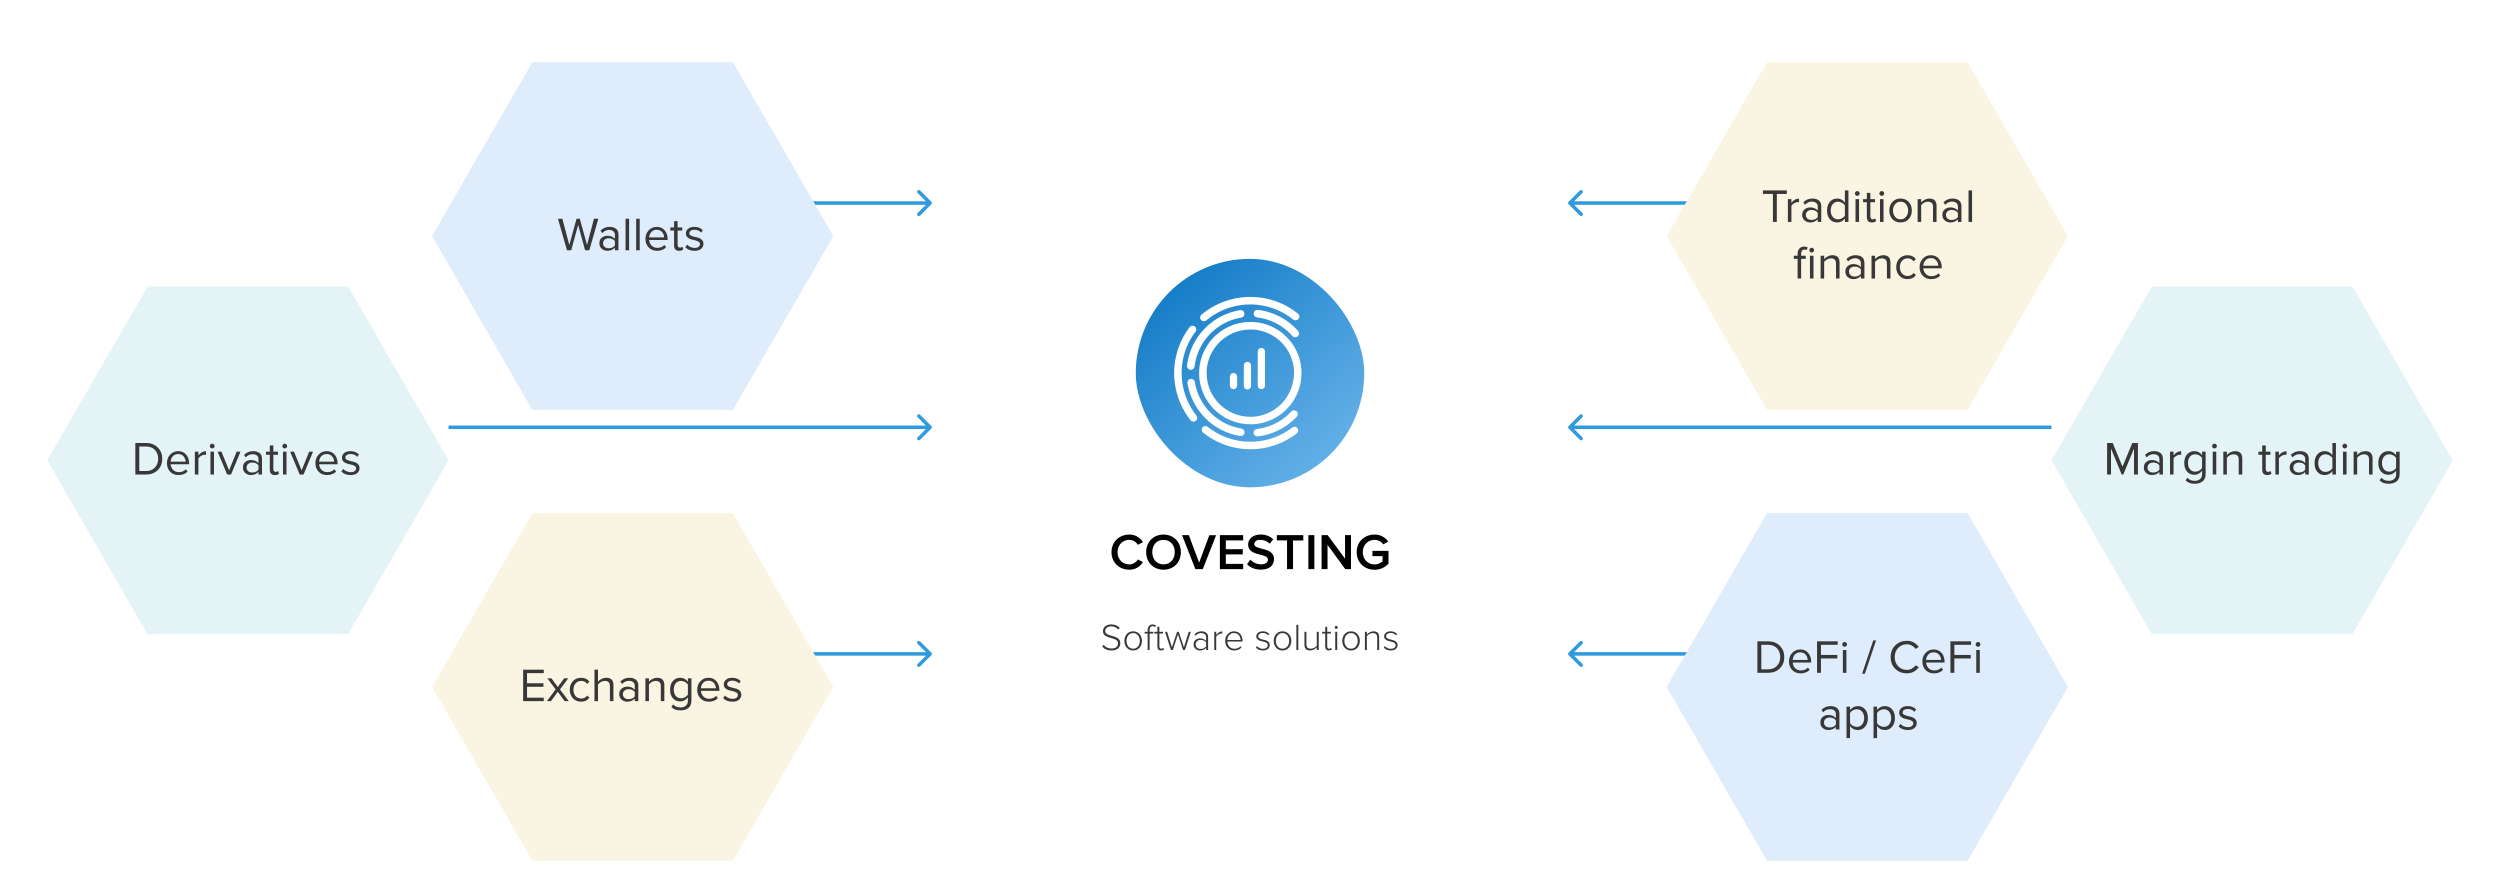 <svg width="1059" height="379" viewBox="0 0 1059 379" fill="none" xmlns="http://www.w3.org/2000/svg">
<path d="M664.47 180.47C664.177 180.763 664.177 181.237 664.47 181.53L669.243 186.303C669.536 186.596 670.01 186.596 670.303 186.303C670.596 186.01 670.596 185.536 670.303 185.243L666.061 181L670.303 176.757C670.596 176.464 670.596 175.99 670.303 175.697C670.01 175.404 669.536 175.404 669.243 175.697L664.47 180.47ZM869 180.25L665 180.25V181.75L869 181.75V180.25Z" fill="#2F9ADD"/>
<path d="M664.47 85.47C664.177 85.763 664.177 86.237 664.47 86.53L669.243 91.303C669.536 91.596 670.01 91.596 670.303 91.303C670.596 91.01 670.596 90.535 670.303 90.243L666.061 86L670.303 81.757C670.596 81.465 670.596 80.99 670.303 80.697C670.01 80.404 669.536 80.404 669.243 80.697L664.47 85.47ZM724 85.25L665 85.25V86.75L724 86.75V85.25Z" fill="#2F9ADD"/>
<path d="M664.47 276.47C664.177 276.763 664.177 277.237 664.47 277.53L669.243 282.303C669.536 282.596 670.01 282.596 670.303 282.303C670.596 282.01 670.596 281.536 670.303 281.243L666.061 277L670.303 272.757C670.596 272.464 670.596 271.99 670.303 271.697C670.01 271.404 669.536 271.404 669.243 271.697L664.47 276.47ZM724 276.25H665V277.75H724V276.25Z" fill="#2F9ADD"/>
<path d="M394.53 180.47C394.823 180.763 394.823 181.237 394.53 181.53L389.757 186.303C389.464 186.596 388.99 186.596 388.697 186.303C388.404 186.01 388.404 185.536 388.697 185.243L392.939 181L388.697 176.757C388.404 176.464 388.404 175.99 388.697 175.697C388.99 175.404 389.464 175.404 389.757 175.697L394.53 180.47ZM190 180.25L394 180.25V181.75L190 181.75V180.25Z" fill="#2F9ADD"/>
<path d="M394.53 85.47C394.823 85.763 394.823 86.237 394.53 86.53L389.757 91.303C389.464 91.596 388.99 91.596 388.697 91.303C388.404 91.01 388.404 90.535 388.697 90.243L392.939 86L388.697 81.757C388.404 81.465 388.404 80.99 388.697 80.697C388.99 80.404 389.464 80.404 389.757 80.697L394.53 85.47ZM335 85.25L394 85.25V86.75L335 86.75V85.25Z" fill="#2F9ADD"/>
<path d="M394.53 276.47C394.823 276.763 394.823 277.237 394.53 277.53L389.757 282.303C389.464 282.596 388.99 282.596 388.697 282.303C388.404 282.01 388.404 281.536 388.697 281.243L392.939 277L388.697 272.757C388.404 272.464 388.404 271.99 388.697 271.697C388.99 271.404 389.464 271.404 389.757 271.697L394.53 276.47ZM335 276.25H394V277.75H335V276.25Z" fill="#2F9ADD"/>
<g filter="url(#filter0_dd_2862_13511)">
<rect x="398" y="41" width="263" height="280" rx="22" fill="white"/>
<rect x="481.113" y="95.652" width="96.773" height="96.773" rx="48.387" fill="url(#paint0_linear_2862_13511)"/>
<path fill-rule="evenodd" clip-rule="evenodd" d="M510.977 121.72C515.214 118.179 520.372 115.919 525.847 115.207C526.443 115.118 527.049 115.064 527.627 115.029C528.631 114.958 529.638 114.94 530.644 114.975C531.239 114.985 531.833 115.027 532.423 115.1C538.01 115.632 543.322 117.778 547.711 121.276C547.867 121.417 548.05 121.527 548.248 121.599C548.447 121.67 548.657 121.702 548.868 121.692C549.079 121.682 549.285 121.631 549.476 121.541C549.667 121.451 549.839 121.325 549.981 121.169C550.123 121.013 550.232 120.83 550.304 120.632C550.375 120.433 550.407 120.223 550.397 120.012C550.387 119.801 550.336 119.595 550.246 119.404C550.156 119.213 550.03 119.042 549.874 118.9L549.705 118.766C544.851 114.893 538.978 112.509 532.797 111.905L530.75 111.781H529.629C528.873 111.781 528.125 111.781 527.404 111.852C527.179 111.874 526.964 111.893 526.754 111.911C526.294 111.951 525.861 111.989 525.402 112.056C519.339 112.851 513.628 115.357 508.94 119.282C508.78 119.415 508.647 119.579 508.55 119.763C508.453 119.948 508.394 120.149 508.375 120.357C508.356 120.564 508.378 120.773 508.44 120.972C508.501 121.171 508.602 121.356 508.735 121.516C508.868 121.676 509.032 121.808 509.216 121.905C509.4 122.002 509.602 122.062 509.809 122.081C510.017 122.1 510.226 122.078 510.425 122.016C510.624 121.954 510.808 121.854 510.969 121.72H510.977ZM545.896 122.521C546.439 122.922 546.964 123.367 547.462 123.812C548.318 124.552 549.124 125.349 549.874 126.197C550.156 126.517 550.299 126.937 550.271 127.364C550.244 127.79 550.048 128.188 549.727 128.47C549.406 128.752 548.986 128.895 548.56 128.868C548.133 128.84 547.735 128.644 547.453 128.323C546.803 127.575 546.101 126.873 545.353 126.223C544.926 125.841 544.463 125.458 543.974 125.093C540.605 122.53 536.61 120.92 532.406 120.43C532.009 120.372 531.649 120.167 531.397 119.856C531.144 119.546 531.017 119.152 531.04 118.752C531.063 118.352 531.236 117.975 531.523 117.696C531.811 117.417 532.192 117.256 532.592 117.244H532.77C537.537 117.805 542.068 119.627 545.896 122.521ZM504.232 142.659C504.651 142.712 505.073 142.596 505.407 142.338C505.741 142.079 505.958 141.699 506.012 141.28C506.484 137.315 507.94 133.531 510.247 130.272C510.594 129.783 510.968 129.293 511.342 128.848C511.973 128.078 512.657 127.352 513.389 126.677C513.825 126.268 514.278 125.867 514.741 125.493C517.949 122.904 521.777 121.195 525.847 120.537C526.234 120.466 526.582 120.253 526.822 119.941C527.062 119.628 527.178 119.238 527.147 118.845C527.116 118.452 526.94 118.085 526.654 117.814C526.368 117.543 525.992 117.387 525.598 117.378H525.34C520.712 118.118 516.358 120.057 512.712 123.002C512.365 123.273 512.025 123.575 511.688 123.874C511.516 124.028 511.344 124.18 511.173 124.328C510.352 125.101 509.579 125.924 508.859 126.793C508.432 127.3 508.014 127.843 507.622 128.394C504.999 132.076 503.349 136.362 502.826 140.853C502.77 141.268 502.881 141.688 503.135 142.022C503.388 142.355 503.763 142.575 504.178 142.632L504.232 142.659ZM551.084 140.835C550.594 137.508 549.332 134.341 547.4 131.589C547.008 131.037 546.581 130.486 546.127 129.961C545.384 129.093 544.574 128.284 543.707 127.54C543.182 127.095 542.639 126.65 542.078 126.277C539.321 124.353 536.157 123.092 532.832 122.592C532.165 122.504 531.48 122.432 530.777 122.397H529.62C528.859 122.395 528.099 122.434 527.342 122.512C526.666 122.584 525.972 122.69 525.295 122.824C522.112 123.479 519.115 124.835 516.521 126.793C516.14 127.086 515.768 127.406 515.405 127.718L515.405 127.718L515.404 127.719L515.404 127.719L515.403 127.72C515.249 127.852 515.097 127.983 514.946 128.11C514.108 128.887 513.328 129.726 512.615 130.619C512.196 131.153 511.787 131.714 511.404 132.301C509.722 134.891 508.62 137.814 508.174 140.87C508.096 141.265 508.067 141.684 508.037 142.12L508.037 142.12L508.037 142.12L508.037 142.12L508.037 142.12L508.037 142.12C508.018 142.383 508 142.652 507.969 142.926V144.065C507.969 144.813 507.969 145.569 508.05 146.316C508.13 147.064 508.236 147.687 508.361 148.363C508.949 151.279 510.141 154.041 511.858 156.47C512.255 157.037 512.679 157.583 513.131 158.107C513.876 158.976 514.685 159.788 515.551 160.537C516.068 160.987 516.612 161.406 517.18 161.791C519.609 163.509 522.37 164.7 525.286 165.289C525.966 165.425 526.652 165.526 527.342 165.591C528.101 165.677 528.865 165.719 529.629 165.716H530.768C531.457 165.696 532.144 165.628 532.824 165.511C535.88 165.065 538.803 163.963 541.393 162.281C541.971 161.898 542.541 161.498 543.075 161.071C543.97 160.359 544.809 159.58 545.584 158.739C546.047 158.232 546.474 157.707 546.91 157.164C548.863 154.57 550.218 151.577 550.879 148.399C551.016 147.719 551.117 147.033 551.182 146.343C551.268 145.587 551.309 144.826 551.306 144.065V142.926C551.253 142.205 551.182 141.52 551.084 140.835ZM548.023 145.987C547.96 146.566 547.862 147.162 547.747 147.767C547.187 150.483 546.029 153.039 544.356 155.251C544.028 155.677 543.685 156.073 543.32 156.495L543.226 156.603C542.567 157.319 541.853 157.983 541.09 158.588C540.626 158.958 540.142 159.302 539.64 159.62C537.432 161.055 534.94 161.996 532.334 162.379C531.765 162.459 531.168 162.521 530.554 162.557H529.665C529.013 162.557 528.363 162.521 527.716 162.45C527.118 162.396 526.523 162.307 525.936 162.183C523.45 161.672 521.095 160.661 519.013 159.211C518.532 158.873 518.07 158.508 517.625 158.125C516.884 157.491 516.194 156.801 515.56 156.061C515.172 155.616 514.81 155.149 514.474 154.663C513.015 152.59 512.002 150.235 511.502 147.749C511.385 147.161 511.299 146.567 511.244 145.969C511.173 145.322 511.138 144.672 511.137 144.021V143.042C511.157 142.445 511.217 141.851 511.315 141.262C511.72 138.684 512.659 136.22 514.074 134.027C514.394 133.529 514.741 133.048 515.106 132.586C515.721 131.832 516.39 131.124 517.108 130.468C517.536 130.076 517.998 129.694 518.452 129.338C520.659 127.664 523.213 126.509 525.927 125.956C526.514 125.832 527.109 125.743 527.707 125.689C528.354 125.618 529.005 125.583 529.656 125.582H530.634C531.231 125.603 531.826 125.662 532.414 125.76C535.253 126.186 537.955 127.265 540.307 128.911C540.779 129.24 541.26 129.614 541.696 129.987C542.439 130.624 543.132 131.317 543.769 132.061C544.152 132.504 544.512 132.967 544.846 133.449C546.492 135.801 547.57 138.503 547.996 141.342C548.076 141.912 548.138 142.508 548.174 143.122V144.101C548.158 144.732 548.107 145.362 548.023 145.987ZM511.779 164.283C512.277 164.719 512.811 165.173 513.345 165.564C516.866 168.23 520.988 169.99 525.349 170.69C525.557 170.723 525.769 170.714 525.974 170.665C526.179 170.615 526.372 170.526 526.542 170.402C526.712 170.278 526.856 170.122 526.966 169.942C527.076 169.763 527.149 169.563 527.182 169.355C527.215 169.147 527.206 168.935 527.157 168.73C527.108 168.525 527.018 168.332 526.894 168.162C526.77 167.992 526.614 167.848 526.435 167.738C526.255 167.628 526.055 167.555 525.847 167.522C522.001 166.905 518.364 165.353 515.258 163.001C514.786 162.646 514.306 162.272 513.879 161.88C513.135 161.222 512.433 160.518 511.779 159.771C511.378 159.326 511.004 158.881 510.648 158.383C508.294 155.279 506.741 151.641 506.128 147.794C506.063 147.426 505.87 147.093 505.583 146.854C505.297 146.614 504.935 146.484 504.562 146.485H504.313C503.904 146.551 503.538 146.774 503.291 147.107C503.045 147.44 502.939 147.855 502.995 148.265C503.689 152.626 505.446 156.749 508.112 160.27C508.522 160.821 508.958 161.337 509.403 161.845C510.142 162.707 510.935 163.522 511.779 164.283ZM547.53 159.962C547.731 159.876 547.947 159.832 548.165 159.834C548.568 159.84 548.955 159.988 549.26 160.252C549.565 160.542 549.744 160.941 549.758 161.363C549.771 161.784 549.618 162.194 549.331 162.503C548.559 163.324 547.736 164.093 546.866 164.808C546.35 165.235 545.807 165.653 545.246 166.063C541.562 168.681 537.277 170.331 532.788 170.859C532.37 170.909 531.95 170.79 531.62 170.53C531.289 170.27 531.076 169.889 531.026 169.471C530.977 169.053 531.095 168.633 531.355 168.302C531.616 167.972 531.997 167.758 532.414 167.709C536.377 167.242 540.158 165.789 543.413 163.482C543.903 163.126 544.383 162.752 544.837 162.379C545.594 161.736 546.316 161.053 546.999 160.332C547.149 160.173 547.33 160.047 547.53 159.962ZM547.204 167.246C542.928 170.493 537.831 172.48 532.486 172.986C531.872 173.048 531.267 173.084 530.706 173.111C529.683 173.111 528.668 173.111 527.698 173.057C527.101 173.044 526.506 172.985 525.919 172.879C520.686 172.199 515.739 170.104 511.609 166.819C511.339 166.588 510.995 166.462 510.64 166.463C510.399 166.464 510.162 166.518 509.945 166.621C509.728 166.724 509.537 166.874 509.385 167.059C509.124 167.39 509.004 167.811 509.052 168.23C509.101 168.648 509.313 169.031 509.643 169.293C514.21 172.938 519.688 175.265 525.483 176.02C526.15 176.101 526.809 176.172 527.476 176.225C528.544 176.296 529.692 176.314 530.804 176.279C531.338 176.279 531.872 176.233 532.406 176.187C532.539 176.176 532.673 176.165 532.806 176.154C538.712 175.569 544.341 173.364 549.073 169.782C549.259 169.685 549.424 169.552 549.558 169.39C549.692 169.229 549.794 169.043 549.856 168.843C549.918 168.642 549.941 168.432 549.922 168.223C549.903 168.014 549.843 167.81 549.745 167.625C549.647 167.439 549.514 167.274 549.353 167.14C549.192 167.005 549.005 166.904 548.805 166.842C548.605 166.779 548.394 166.757 548.185 166.776C547.976 166.795 547.773 166.855 547.587 166.953C547.446 167.032 547.317 167.131 547.204 167.246ZM500.619 146.032C500.655 146.619 500.708 147.224 500.797 147.812C501.476 153.044 503.572 157.992 506.857 162.121C507.087 162.452 507.183 162.859 507.124 163.259C507.066 163.658 506.858 164.02 506.543 164.272C506.227 164.524 505.828 164.647 505.426 164.616C505.023 164.585 504.647 164.403 504.374 164.105C500.737 159.533 498.411 154.058 497.647 148.265C497.58 147.796 497.542 147.365 497.502 146.908C497.484 146.697 497.465 146.482 497.442 146.254C497.371 145.534 497.371 144.786 497.371 144.03V142.926C497.413 142.294 497.462 141.676 497.512 141.053L497.522 140.924C498.094 134.99 500.307 129.333 503.912 124.586C504.06 124.389 504.253 124.23 504.474 124.12C504.694 124.011 504.938 123.954 505.184 123.954C505.521 123.962 505.85 124.061 506.136 124.239C506.305 124.368 506.446 124.529 506.552 124.713C506.657 124.898 506.724 125.102 506.749 125.312C506.774 125.523 506.756 125.737 506.697 125.941C506.637 126.145 506.538 126.335 506.403 126.499C503.164 130.783 501.177 135.881 500.664 141.227L500.648 141.391C500.599 141.919 500.548 142.466 500.548 143.006V144.003C500.548 144.706 500.584 145.445 500.619 146.032ZM521.427 144.45C521.715 144.162 522.104 143.998 522.511 143.994C522.917 143.998 523.306 144.162 523.594 144.45C523.882 144.738 524.045 145.126 524.05 145.533V149.333C524.05 149.741 523.888 150.133 523.599 150.422C523.31 150.71 522.919 150.873 522.511 150.873C522.102 150.873 521.711 150.71 521.422 150.422C521.133 150.133 520.971 149.741 520.971 149.333V145.533C520.976 145.126 521.139 144.738 521.427 144.45ZM528.419 139.242C528.218 139.241 528.019 139.279 527.833 139.355C527.647 139.431 527.477 139.543 527.334 139.684C527.191 139.825 527.078 139.993 527 140.179C526.922 140.364 526.881 140.563 526.88 140.764V149.324C526.862 149.527 526.885 149.731 526.947 149.925C527.009 150.119 527.109 150.299 527.241 150.454C527.372 150.609 527.534 150.737 527.715 150.829C527.897 150.921 528.095 150.977 528.298 150.992C528.501 151.007 528.705 150.982 528.898 150.918C529.091 150.854 529.27 150.752 529.424 150.619C529.577 150.485 529.703 150.322 529.793 150.14C529.884 149.957 529.937 149.759 529.95 149.556C529.959 149.479 529.959 149.401 529.95 149.324V140.781C529.951 140.58 529.913 140.381 529.837 140.195C529.761 140.009 529.649 139.839 529.508 139.697C529.367 139.554 529.198 139.44 529.013 139.362C528.828 139.284 528.629 139.243 528.428 139.242H528.419ZM533.233 133.834C533.522 133.548 533.912 133.387 534.319 133.387C534.725 133.387 535.116 133.548 535.404 133.834C535.693 134.121 535.856 134.511 535.858 134.917V149.324C535.858 149.733 535.696 150.124 535.407 150.413C535.119 150.702 534.727 150.864 534.319 150.864C533.91 150.864 533.519 150.702 533.23 150.413C532.941 150.124 532.779 149.733 532.779 149.324V134.917C532.782 134.511 532.945 134.121 533.233 133.834Z" fill="white"/>
<path fill-rule="evenodd" clip-rule="evenodd" d="M533.733 214.676C532.252 214.676 531.306 215.416 531.306 216.496C531.306 217.615 532.749 217.98 534.436 218.406C536.812 219.006 539.672 219.728 539.669 222.851C539.669 225.242 537.982 227.293 534.103 227.293C531.451 227.293 529.527 226.365 528.259 225.005L529.661 223.063C530.24 223.691 530.943 224.191 531.725 224.533C532.508 224.874 533.353 225.05 534.207 225.048C536.282 225.048 537.102 224.034 537.102 223.087C537.102 221.788 535.55 221.395 533.78 220.947C531.435 220.353 528.708 219.663 528.708 216.636C528.708 214.251 530.802 212.43 533.952 212.43C534.938 212.394 535.922 212.553 536.847 212.898C537.771 213.242 538.619 213.766 539.341 214.439L537.897 216.314C536.781 215.238 535.283 214.649 533.733 214.676ZM581.356 219.343V221.564H585.647V223.81C584.701 224.63 583.494 225.088 582.242 225.102C579.396 225.102 577.278 222.899 577.278 219.883C577.278 216.867 579.396 214.682 582.242 214.682C582.973 214.682 583.692 214.857 584.341 215.192C584.991 215.526 585.55 216.011 585.975 216.606L588.044 215.44C587.409 214.492 586.543 213.719 585.529 213.195C584.514 212.671 583.384 212.412 582.242 212.442C578.079 212.442 574.692 215.374 574.692 219.883C574.692 224.392 578.079 227.348 582.242 227.348C583.36 227.363 584.467 227.137 585.49 226.687C586.513 226.237 587.428 225.572 588.172 224.738V219.343H581.356ZM492.865 212.442C488.55 212.442 485.509 215.592 485.509 219.883C485.509 224.174 488.544 227.323 492.865 227.323C497.186 227.323 500.22 224.174 500.22 219.883C500.22 215.592 497.174 212.442 492.865 212.442ZM492.865 225.078C489.952 225.078 488.094 222.838 488.094 219.883C488.094 216.927 489.952 214.682 492.865 214.682C495.778 214.682 497.629 216.903 497.629 219.883C497.629 222.863 495.753 225.078 492.865 225.078ZM480.458 215.247C479.819 214.88 479.096 214.685 478.36 214.682C475.514 214.682 473.383 216.867 473.383 219.883C473.383 222.899 475.495 225.078 478.342 225.078C479.078 225.075 479.8 224.881 480.438 224.515C481.077 224.149 481.609 223.624 481.983 222.99L484.144 224.089C483.554 225.094 482.708 225.923 481.691 226.492C480.675 227.06 479.525 227.347 478.36 227.323C474.112 227.323 470.828 224.289 470.828 219.883C470.828 215.477 474.13 212.442 478.378 212.442C479.543 212.415 480.695 212.701 481.712 213.27C482.729 213.839 483.575 214.67 484.162 215.677L482.001 216.776C481.628 216.141 481.096 215.614 480.458 215.247ZM556.759 212.679H554.234V227.081H556.759V212.679ZM526.596 227.081H516.74V212.679H526.596V214.9H519.265V218.633H526.444V220.854H519.265V224.841H526.596V227.081ZM507.946 224.325L503.588 212.679H500.724L506.35 227.081H509.5L515.15 212.697H512.279L507.946 224.325ZM540.864 214.9H545.191V227.081H547.716V214.943H552.073V212.679H540.864V214.9ZM562.409 212.679L569.765 222.662L569.753 212.679H572.277V227.081H569.85L562.342 216.8V227.081H559.818V212.679H562.409Z" fill="black"/>
<path d="M470.781 261.54C469.106 261.54 467.805 260.975 466.877 259.844L467.469 259.156C468.354 260.191 469.463 260.708 470.797 260.708C471.789 260.708 472.503 260.495 472.941 260.068C473.389 259.631 473.613 259.135 473.613 258.58C473.613 258.154 473.495 257.796 473.261 257.508C473.026 257.21 472.717 256.98 472.333 256.82C471.959 256.66 471.543 256.516 471.085 256.388C470.637 256.26 470.183 256.127 469.725 255.988C469.277 255.839 468.861 255.668 468.477 255.476C468.103 255.274 467.799 254.996 467.565 254.644C467.33 254.282 467.213 253.85 467.213 253.348C467.213 252.495 467.549 251.807 468.221 251.284C468.893 250.762 469.725 250.5 470.717 250.5C472.242 250.5 473.447 251.002 474.333 252.004L473.725 252.676C472.978 251.78 471.959 251.332 470.669 251.332C469.954 251.332 469.357 251.519 468.877 251.892C468.407 252.255 468.173 252.724 468.173 253.3C468.173 253.663 468.29 253.978 468.525 254.244C468.759 254.5 469.063 254.703 469.437 254.852C469.821 254.991 470.237 255.124 470.685 255.252C471.143 255.37 471.597 255.508 472.045 255.668C472.503 255.818 472.919 255.999 473.293 256.212C473.677 256.426 473.986 256.73 474.221 257.124C474.455 257.508 474.573 257.972 474.573 258.516C474.573 259.327 474.269 260.036 473.661 260.644C473.053 261.242 472.093 261.54 470.781 261.54ZM479.998 261.54C478.888 261.54 477.992 261.151 477.31 260.372C476.627 259.594 476.286 258.628 476.286 257.476C476.286 256.324 476.627 255.364 477.31 254.596C477.992 253.818 478.888 253.428 479.998 253.428C481.118 253.428 482.019 253.818 482.702 254.596C483.384 255.364 483.726 256.324 483.726 257.476C483.726 258.628 483.384 259.594 482.702 260.372C482.019 261.151 481.118 261.54 479.998 261.54ZM479.998 260.788C480.872 260.788 481.56 260.468 482.062 259.828C482.574 259.178 482.83 258.394 482.83 257.476C482.83 256.57 482.574 255.796 482.062 255.156C481.56 254.506 480.872 254.18 479.998 254.18C479.134 254.18 478.446 254.506 477.934 255.156C477.432 255.796 477.182 256.57 477.182 257.476C477.182 258.383 477.432 259.162 477.934 259.812C478.446 260.463 479.134 260.788 479.998 260.788ZM486.978 261.348H486.146V254.356H484.866V253.62H486.146V252.916C486.146 252.17 486.333 251.583 486.706 251.156C487.079 250.73 487.591 250.516 488.242 250.516C488.807 250.516 489.298 250.698 489.714 251.06L489.314 251.636C489.026 251.37 488.695 251.236 488.322 251.236C487.426 251.236 486.978 251.796 486.978 252.916V253.62H488.546V254.356H486.978V261.348ZM491.789 261.54C490.775 261.54 490.269 260.98 490.269 259.86V254.356H488.989V253.62H490.269V251.508H491.117V253.62H492.685V254.356H491.117V259.732C491.117 260.436 491.383 260.788 491.917 260.788C492.269 260.788 492.557 260.666 492.781 260.42L493.101 261.06C492.759 261.38 492.322 261.54 491.789 261.54ZM501.939 261.348H501.139L498.979 254.74L496.803 261.348H496.003L493.491 253.62H494.387L496.435 260.18L498.611 253.62H499.331L501.507 260.18L503.555 253.62H504.451L501.939 261.348ZM511.759 261.348H510.927V260.436C510.255 261.172 509.38 261.54 508.303 261.54C507.588 261.54 506.959 261.311 506.415 260.852C505.871 260.383 505.599 259.754 505.599 258.964C505.599 258.164 505.865 257.54 506.399 257.092C506.943 256.634 507.577 256.404 508.303 256.404C509.391 256.404 510.265 256.772 510.927 257.508V255.94C510.927 255.386 510.729 254.954 510.335 254.644C509.94 254.324 509.444 254.164 508.847 254.164C507.897 254.164 507.092 254.543 506.431 255.3L505.967 254.724C506.767 253.86 507.759 253.428 508.943 253.428C509.775 253.428 510.452 253.636 510.975 254.052C511.497 254.468 511.759 255.087 511.759 255.908V261.348ZM508.591 260.884C509.604 260.884 510.383 260.532 510.927 259.828V258.132C510.372 257.418 509.593 257.06 508.591 257.06C507.961 257.06 507.449 257.242 507.055 257.604C506.671 257.967 506.479 258.426 506.479 258.98C506.479 259.535 506.671 259.994 507.055 260.356C507.449 260.708 507.961 260.884 508.591 260.884ZM515.191 261.348H514.359V253.62H515.191V254.948C515.948 253.956 516.817 253.46 517.799 253.46V254.372C517.703 254.351 517.564 254.34 517.383 254.34C516.999 254.34 516.583 254.484 516.135 254.772C515.687 255.06 515.372 255.375 515.191 255.716V261.348ZM522.861 261.54C521.73 261.54 520.802 261.162 520.077 260.404C519.351 259.647 518.989 258.671 518.989 257.476C518.989 256.346 519.341 255.391 520.045 254.612C520.759 253.823 521.65 253.428 522.717 253.428C523.847 253.428 524.738 253.823 525.389 254.612C526.039 255.391 526.365 256.362 526.365 257.524V257.748H519.901C519.943 258.623 520.237 259.354 520.781 259.94C521.325 260.527 522.039 260.82 522.925 260.82C523.949 260.82 524.791 260.463 525.453 259.748L525.885 260.292C525.085 261.124 524.077 261.54 522.861 261.54ZM525.517 257.092C525.506 256.346 525.255 255.668 524.765 255.06C524.285 254.452 523.597 254.148 522.701 254.148C521.858 254.148 521.186 254.452 520.685 255.06C520.194 255.658 519.933 256.335 519.901 257.092H525.517ZM534.959 261.54C533.711 261.54 532.719 261.135 531.983 260.324L532.479 259.7C532.746 260.031 533.098 260.303 533.535 260.516C533.973 260.73 534.453 260.836 534.975 260.836C535.605 260.836 536.106 260.692 536.479 260.404C536.853 260.106 537.039 259.727 537.039 259.268C537.039 258.884 536.869 258.58 536.527 258.356C536.197 258.122 535.791 257.951 535.311 257.844C534.842 257.727 534.367 257.604 533.887 257.476C533.407 257.338 532.997 257.114 532.655 256.804C532.325 256.495 532.159 256.084 532.159 255.572C532.159 254.964 532.405 254.458 532.895 254.052C533.397 253.636 534.069 253.428 534.911 253.428C536.074 253.428 536.997 253.807 537.679 254.564L537.215 255.156C536.714 254.474 535.946 254.132 534.911 254.132C534.325 254.132 533.855 254.266 533.503 254.532C533.151 254.799 532.975 255.135 532.975 255.54C532.975 255.892 533.141 256.17 533.471 256.372C533.813 256.575 534.218 256.735 534.687 256.852C535.167 256.959 535.647 257.082 536.127 257.22C536.607 257.359 537.013 257.599 537.343 257.94C537.685 258.282 537.855 258.724 537.855 259.268C537.855 259.93 537.605 260.474 537.103 260.9C536.602 261.327 535.887 261.54 534.959 261.54ZM543.263 261.54C542.154 261.54 541.258 261.151 540.575 260.372C539.892 259.594 539.551 258.628 539.551 257.476C539.551 256.324 539.892 255.364 540.575 254.596C541.258 253.818 542.154 253.428 543.263 253.428C544.383 253.428 545.284 253.818 545.967 254.596C546.65 255.364 546.991 256.324 546.991 257.476C546.991 258.628 546.65 259.594 545.967 260.372C545.284 261.151 544.383 261.54 543.263 261.54ZM543.263 260.788C544.138 260.788 544.826 260.468 545.327 259.828C545.839 259.178 546.095 258.394 546.095 257.476C546.095 256.57 545.839 255.796 545.327 255.156C544.826 254.506 544.138 254.18 543.263 254.18C542.399 254.18 541.711 254.506 541.199 255.156C540.698 255.796 540.447 256.57 540.447 257.476C540.447 258.383 540.698 259.162 541.199 259.812C541.711 260.463 542.399 260.788 543.263 260.788ZM549.972 261.348H549.14V250.676H549.972V261.348ZM558.61 261.348H557.778V260.212C557.426 260.596 557.004 260.916 556.514 261.172C556.023 261.418 555.516 261.54 554.994 261.54C554.183 261.54 553.575 261.343 553.17 260.948C552.764 260.543 552.562 259.914 552.562 259.06V253.62H553.394V258.868C553.394 259.583 553.554 260.084 553.874 260.372C554.194 260.65 554.658 260.788 555.266 260.788C555.746 260.788 556.215 260.666 556.674 260.42C557.143 260.175 557.511 259.871 557.778 259.508V253.62H558.61V261.348ZM562.882 261.54C561.869 261.54 561.362 260.98 561.362 259.86V254.356H560.082V253.62H561.362V251.508H562.21V253.62H563.778V254.356H562.21V259.732C562.21 260.436 562.477 260.788 563.01 260.788C563.362 260.788 563.65 260.666 563.874 260.42L564.194 261.06C563.853 261.38 563.416 261.54 562.882 261.54ZM566.025 252.404C565.854 252.404 565.705 252.34 565.577 252.212C565.449 252.084 565.385 251.935 565.385 251.764C565.385 251.594 565.449 251.45 565.577 251.332C565.705 251.204 565.854 251.14 566.025 251.14C566.206 251.14 566.355 251.204 566.473 251.332C566.601 251.45 566.664 251.594 566.664 251.764C566.664 251.946 566.601 252.1 566.473 252.228C566.355 252.346 566.206 252.404 566.025 252.404ZM566.441 261.348H565.609V253.62H566.441V261.348ZM572.294 261.54C571.185 261.54 570.289 261.151 569.606 260.372C568.924 259.594 568.582 258.628 568.582 257.476C568.582 256.324 568.924 255.364 569.606 254.596C570.289 253.818 571.185 253.428 572.294 253.428C573.414 253.428 574.316 253.818 574.998 254.596C575.681 255.364 576.022 256.324 576.022 257.476C576.022 258.628 575.681 259.594 574.998 260.372C574.316 261.151 573.414 261.54 572.294 261.54ZM572.294 260.788C573.169 260.788 573.857 260.468 574.358 259.828C574.87 259.178 575.126 258.394 575.126 257.476C575.126 256.57 574.87 255.796 574.358 255.156C573.857 254.506 573.169 254.18 572.294 254.18C571.43 254.18 570.742 254.506 570.23 255.156C569.729 255.796 569.478 256.57 569.478 257.476C569.478 258.383 569.729 259.162 570.23 259.812C570.742 260.463 571.43 260.788 572.294 260.788ZM584.219 261.348H583.387V256.116C583.387 255.412 583.227 254.916 582.907 254.628C582.587 254.33 582.123 254.18 581.515 254.18C581.035 254.18 580.56 254.308 580.091 254.564C579.622 254.82 579.259 255.135 579.003 255.508V261.348H578.171V253.62H579.003V254.788C579.312 254.426 579.723 254.111 580.235 253.844C580.747 253.567 581.264 253.428 581.787 253.428C583.408 253.428 584.219 254.266 584.219 255.94V261.348ZM589.116 261.54C587.868 261.54 586.876 261.135 586.14 260.324L586.636 259.7C586.902 260.031 587.254 260.303 587.692 260.516C588.129 260.73 588.609 260.836 589.132 260.836C589.761 260.836 590.262 260.692 590.636 260.404C591.009 260.106 591.196 259.727 591.196 259.268C591.196 258.884 591.025 258.58 590.684 258.356C590.353 258.122 589.948 257.951 589.468 257.844C588.998 257.727 588.524 257.604 588.044 257.476C587.564 257.338 587.153 257.114 586.812 256.804C586.481 256.495 586.316 256.084 586.316 255.572C586.316 254.964 586.561 254.458 587.052 254.052C587.553 253.636 588.225 253.428 589.068 253.428C590.23 253.428 591.153 253.807 591.836 254.564L591.372 255.156C590.87 254.474 590.102 254.132 589.068 254.132C588.481 254.132 588.012 254.266 587.66 254.532C587.308 254.799 587.132 255.135 587.132 255.54C587.132 255.892 587.297 256.17 587.628 256.372C587.969 256.575 588.374 256.735 588.844 256.852C589.324 256.959 589.804 257.082 590.284 257.22C590.764 257.359 591.169 257.599 591.5 257.94C591.841 258.282 592.012 258.724 592.012 259.268C592.012 259.93 591.761 260.474 591.26 260.9C590.758 261.327 590.044 261.54 589.116 261.54Z" fill="#383838"/>
</g>
<g filter="url(#filter1_dd_2862_13511)">
<path d="M183 86L225.5 12.388L310.5 12.388L353 86L310.5 159.612L225.5 159.612L183 86Z" fill="#DEECFC"/>
<path d="M249.644 92H247.844L244.904 81.24L241.964 92H240.164L236.364 78.66H238.204L241.164 89.78L244.224 78.66H245.604L248.664 89.78L251.604 78.66H253.444L249.644 92ZM261.979 92H260.479V90.9C259.666 91.793 258.599 92.24 257.279 92.24C256.386 92.24 255.599 91.953 254.919 91.38C254.239 90.807 253.899 90.027 253.899 89.04C253.899 88.027 254.233 87.247 254.899 86.7C255.579 86.14 256.373 85.86 257.279 85.86C258.653 85.86 259.719 86.3 260.479 87.18V85.44C260.479 84.8 260.253 84.3 259.799 83.94C259.346 83.58 258.759 83.4 258.039 83.4C256.906 83.4 255.919 83.847 255.079 84.74L254.379 83.7C255.406 82.633 256.693 82.1 258.239 82.1C259.346 82.1 260.246 82.367 260.939 82.9C261.633 83.433 261.979 84.253 261.979 85.36V92ZM257.819 91.16C259.019 91.16 259.906 90.76 260.479 89.96V88.14C259.906 87.34 259.019 86.94 257.819 86.94C257.126 86.94 256.553 87.14 256.099 87.54C255.659 87.927 255.439 88.433 255.439 89.06C255.439 89.673 255.659 90.18 256.099 90.58C256.553 90.967 257.126 91.16 257.819 91.16ZM266.486 92H264.986V78.66H266.486V92ZM270.979 92H269.479V78.66H270.979V92ZM278.331 92.24C276.891 92.24 275.711 91.773 274.791 90.84C273.871 89.893 273.411 88.667 273.411 87.16C273.411 85.747 273.864 84.553 274.771 83.58C275.677 82.593 276.811 82.1 278.171 82.1C279.597 82.1 280.724 82.593 281.551 83.58C282.391 84.553 282.811 85.787 282.811 87.28V87.66H274.991C275.057 88.607 275.404 89.4 276.031 90.04C276.657 90.68 277.471 91 278.471 91C279.671 91 280.664 90.593 281.451 89.78L282.171 90.76C281.184 91.747 279.904 92.24 278.331 92.24ZM281.331 86.56C281.317 85.733 281.037 84.993 280.491 84.34C279.944 83.673 279.164 83.34 278.151 83.34C277.191 83.34 276.431 83.667 275.871 84.32C275.324 84.973 275.031 85.72 274.991 86.56H281.331ZM287.68 92.24C286.974 92.24 286.44 92.047 286.08 91.66C285.72 91.273 285.54 90.713 285.54 89.98V83.66H283.94V82.34H285.54V79.7H287.04V82.34H289V83.66H287.04V89.66C287.04 90.033 287.12 90.333 287.28 90.56C287.454 90.787 287.7 90.9 288.02 90.9C288.46 90.9 288.8 90.767 289.04 90.5L289.48 91.62C289.04 92.033 288.44 92.24 287.68 92.24ZM294.179 92.24C292.539 92.24 291.239 91.733 290.279 90.72L291.059 89.64C291.392 90.027 291.846 90.353 292.419 90.62C293.006 90.887 293.612 91.02 294.239 91.02C294.959 91.02 295.519 90.867 295.919 90.56C296.319 90.253 296.519 89.853 296.519 89.36C296.519 88.933 296.312 88.6 295.899 88.36C295.486 88.107 294.986 87.92 294.399 87.8C293.826 87.667 293.246 87.52 292.659 87.36C292.072 87.187 291.572 86.9 291.159 86.5C290.746 86.087 290.539 85.547 290.539 84.88C290.539 84.093 290.859 83.433 291.499 82.9C292.152 82.367 293.032 82.1 294.139 82.1C295.592 82.1 296.786 82.567 297.719 83.5L297.019 84.54C296.339 83.727 295.379 83.32 294.139 83.32C293.486 83.32 292.966 83.467 292.579 83.76C292.192 84.04 291.999 84.4 291.999 84.84C291.999 85.227 292.206 85.533 292.619 85.76C293.032 85.973 293.526 86.147 294.099 86.28C294.686 86.4 295.272 86.547 295.859 86.72C296.446 86.893 296.946 87.2 297.359 87.64C297.772 88.067 297.979 88.627 297.979 89.32C297.979 90.173 297.646 90.873 296.979 91.42C296.312 91.967 295.379 92.24 294.179 92.24Z" fill="#383838"/>
</g>
<g filter="url(#filter2_dd_2862_13511)">
<path d="M183 277L225.5 203.388L310.5 203.388L353 277L310.5 350.612L225.5 350.612L183 277Z" fill="#FAF5E2"/>
<path d="M230.339 283H221.599V269.66H230.339V271.14H223.259V275.44H230.199V276.92H223.259V281.52H230.339V283ZM240.926 283H239.186L236.286 279.04L233.386 283H231.666L235.366 278.04L231.866 273.34H233.606L236.286 277.02L238.966 273.34H240.706L237.206 278.04L240.926 283ZM246.17 283.24C244.743 283.24 243.583 282.76 242.69 281.8C241.797 280.827 241.35 279.613 241.35 278.16C241.35 276.707 241.797 275.5 242.69 274.54C243.583 273.58 244.743 273.1 246.17 273.1C247.663 273.1 248.843 273.66 249.71 274.78L248.71 275.7C248.097 274.86 247.277 274.44 246.25 274.44C245.237 274.44 244.423 274.787 243.81 275.48C243.21 276.173 242.91 277.067 242.91 278.16C242.91 279.253 243.21 280.153 243.81 280.86C244.423 281.553 245.237 281.9 246.25 281.9C247.263 281.9 248.083 281.48 248.71 280.64L249.71 281.56C248.843 282.68 247.663 283.24 246.17 283.24ZM259.853 283H258.353V276.64C258.353 275.84 258.166 275.273 257.793 274.94C257.419 274.607 256.879 274.44 256.173 274.44C255.626 274.44 255.086 274.587 254.553 274.88C254.033 275.173 253.619 275.527 253.313 275.94V283H251.813V269.66H253.313V274.74C253.686 274.3 254.186 273.92 254.813 273.6C255.439 273.267 256.093 273.1 256.773 273.1C258.826 273.1 259.853 274.127 259.853 276.18V283ZM270.388 283H268.888V281.9C268.074 282.793 267.008 283.24 265.688 283.24C264.794 283.24 264.008 282.953 263.328 282.38C262.648 281.807 262.308 281.027 262.308 280.04C262.308 279.027 262.641 278.247 263.308 277.7C263.988 277.14 264.781 276.86 265.688 276.86C267.061 276.86 268.128 277.3 268.888 278.18V276.44C268.888 275.8 268.661 275.3 268.208 274.94C267.754 274.58 267.168 274.4 266.448 274.4C265.314 274.4 264.328 274.847 263.488 275.74L262.788 274.7C263.814 273.633 265.101 273.1 266.648 273.1C267.754 273.1 268.654 273.367 269.348 273.9C270.041 274.433 270.388 275.253 270.388 276.36V283ZM266.228 282.16C267.428 282.16 268.314 281.76 268.888 280.96V279.14C268.314 278.34 267.428 277.94 266.228 277.94C265.534 277.94 264.961 278.14 264.508 278.54C264.068 278.927 263.848 279.433 263.848 280.06C263.848 280.673 264.068 281.18 264.508 281.58C264.961 281.967 265.534 282.16 266.228 282.16ZM281.415 283H279.915V276.68C279.915 275.867 279.728 275.293 279.355 274.96C278.981 274.613 278.448 274.44 277.755 274.44C277.195 274.44 276.648 274.587 276.115 274.88C275.595 275.173 275.188 275.527 274.895 275.94V283H273.395V273.34H274.895V274.74C275.268 274.3 275.768 273.92 276.395 273.6C277.021 273.267 277.668 273.1 278.335 273.1C280.388 273.1 281.415 274.14 281.415 276.22V283ZM288.29 286.92C287.437 286.92 286.71 286.813 286.11 286.6C285.51 286.4 284.937 286.027 284.39 285.48L285.15 284.36C285.883 285.24 286.93 285.68 288.29 285.68C289.183 285.68 289.923 285.44 290.51 284.96C291.097 284.493 291.39 283.767 291.39 282.78V281.4C291.03 281.907 290.563 282.32 289.99 282.64C289.417 282.96 288.803 283.12 288.15 283.12C286.87 283.12 285.83 282.673 285.03 281.78C284.243 280.873 283.85 279.653 283.85 278.12C283.85 276.587 284.243 275.367 285.03 274.46C285.83 273.553 286.87 273.1 288.15 273.1C289.47 273.1 290.55 273.667 291.39 274.8V273.34H292.89V282.72C292.89 284.2 292.457 285.267 291.59 285.92C290.723 286.587 289.623 286.92 288.29 286.92ZM288.51 281.8C289.083 281.8 289.637 281.647 290.17 281.34C290.717 281.033 291.123 280.66 291.39 280.22V276C291.123 275.56 290.723 275.193 290.19 274.9C289.657 274.593 289.097 274.44 288.51 274.44C287.55 274.44 286.79 274.78 286.23 275.46C285.683 276.14 285.41 277.027 285.41 278.12C285.41 279.2 285.69 280.087 286.25 280.78C286.81 281.46 287.563 281.8 288.51 281.8ZM300.255 283.24C298.815 283.24 297.635 282.773 296.715 281.84C295.795 280.893 295.335 279.667 295.335 278.16C295.335 276.747 295.788 275.553 296.695 274.58C297.601 273.593 298.735 273.1 300.095 273.1C301.521 273.1 302.648 273.593 303.475 274.58C304.315 275.553 304.735 276.787 304.735 278.28V278.66H296.915C296.981 279.607 297.328 280.4 297.955 281.04C298.581 281.68 299.395 282 300.395 282C301.595 282 302.588 281.593 303.375 280.78L304.095 281.76C303.108 282.747 301.828 283.24 300.255 283.24ZM303.255 277.56C303.241 276.733 302.961 275.993 302.415 275.34C301.868 274.673 301.088 274.34 300.075 274.34C299.115 274.34 298.355 274.667 297.795 275.32C297.248 275.973 296.955 276.72 296.915 277.56H303.255ZM310.224 283.24C308.584 283.24 307.284 282.733 306.324 281.72L307.104 280.64C307.437 281.027 307.891 281.353 308.464 281.62C309.051 281.887 309.657 282.02 310.284 282.02C311.004 282.02 311.564 281.867 311.964 281.56C312.364 281.253 312.564 280.853 312.564 280.36C312.564 279.933 312.357 279.6 311.944 279.36C311.531 279.107 311.031 278.92 310.444 278.8C309.871 278.667 309.291 278.52 308.704 278.36C308.117 278.187 307.617 277.9 307.204 277.5C306.791 277.087 306.584 276.547 306.584 275.88C306.584 275.093 306.904 274.433 307.544 273.9C308.197 273.367 309.077 273.1 310.184 273.1C311.637 273.1 312.831 273.567 313.764 274.5L313.064 275.54C312.384 274.727 311.424 274.32 310.184 274.32C309.531 274.32 309.011 274.467 308.624 274.76C308.237 275.04 308.044 275.4 308.044 275.84C308.044 276.227 308.251 276.533 308.664 276.76C309.077 276.973 309.571 277.147 310.144 277.28C310.731 277.4 311.317 277.547 311.904 277.72C312.491 277.893 312.991 278.2 313.404 278.64C313.817 279.067 314.024 279.627 314.024 280.32C314.024 281.173 313.691 281.873 313.024 282.42C312.357 282.967 311.424 283.24 310.224 283.24Z" fill="#383838"/>
</g>
<g filter="url(#filter3_dd_2862_13511)">
<path d="M20 181L62.5 107.388L147.5 107.388L190 181L147.5 254.612L62.5 254.612L20 181Z" fill="#E4F3F6"/>
<path d="M61.889 187H57.33V173.66H61.889C63.929 173.66 65.576 174.293 66.829 175.56C68.096 176.827 68.73 178.42 68.73 180.34C68.73 182.273 68.096 183.867 66.829 185.12C65.576 186.373 63.929 187 61.889 187ZM61.889 185.52C63.463 185.52 64.71 185.027 65.629 184.04C66.549 183.053 67.01 181.82 67.01 180.34C67.01 178.847 66.556 177.607 65.65 176.62C64.743 175.633 63.489 175.14 61.889 175.14H58.989V185.52H61.889ZM75.633 187.24C74.193 187.24 73.013 186.773 72.093 185.84C71.173 184.893 70.713 183.667 70.713 182.16C70.713 180.747 71.167 179.553 72.073 178.58C72.98 177.593 74.113 177.1 75.473 177.1C76.9 177.1 78.027 177.593 78.853 178.58C79.693 179.553 80.113 180.787 80.113 182.28V182.66H72.293C72.36 183.607 72.707 184.4 73.333 185.04C73.96 185.68 74.773 186 75.773 186C76.973 186 77.967 185.593 78.753 184.78L79.473 185.76C78.487 186.747 77.207 187.24 75.633 187.24ZM78.633 181.56C78.62 180.733 78.34 179.993 77.793 179.34C77.247 178.673 76.467 178.34 75.453 178.34C74.493 178.34 73.733 178.667 73.173 179.32C72.627 179.973 72.333 180.72 72.293 181.56H78.633ZM84.043 187H82.543V177.34H84.043V178.9C84.936 177.727 86.01 177.14 87.263 177.14V178.68C87.076 178.64 86.876 178.62 86.663 178.62C86.21 178.62 85.716 178.78 85.183 179.1C84.65 179.42 84.27 179.773 84.043 180.16V187ZM89.885 175.96C89.618 175.96 89.385 175.867 89.184 175.68C88.984 175.48 88.885 175.24 88.885 174.96C88.885 174.68 88.984 174.44 89.184 174.24C89.385 174.04 89.618 173.94 89.885 173.94C90.165 173.94 90.404 174.04 90.605 174.24C90.805 174.44 90.904 174.68 90.904 174.96C90.904 175.24 90.805 175.48 90.605 175.68C90.404 175.867 90.165 175.96 89.885 175.96ZM90.644 187H89.144V177.34H90.644V187ZM97.857 187H96.217L92.197 177.34H93.817L97.037 185.26L100.237 177.34H101.877L97.857 187ZM110.981 187H109.481V185.9C108.668 186.793 107.601 187.24 106.281 187.24C105.388 187.24 104.601 186.953 103.921 186.38C103.241 185.807 102.901 185.027 102.901 184.04C102.901 183.027 103.235 182.247 103.901 181.7C104.581 181.14 105.375 180.86 106.281 180.86C107.655 180.86 108.721 181.3 109.481 182.18V180.44C109.481 179.8 109.255 179.3 108.801 178.94C108.348 178.58 107.761 178.4 107.041 178.4C105.908 178.4 104.921 178.847 104.081 179.74L103.381 178.7C104.408 177.633 105.695 177.1 107.241 177.1C108.348 177.1 109.248 177.367 109.941 177.9C110.635 178.433 110.981 179.253 110.981 180.36V187ZM106.821 186.16C108.021 186.16 108.908 185.76 109.481 184.96V183.14C108.908 182.34 108.021 181.94 106.821 181.94C106.128 181.94 105.555 182.14 105.101 182.54C104.661 182.927 104.441 183.433 104.441 184.06C104.441 184.673 104.661 185.18 105.101 185.58C105.555 185.967 106.128 186.16 106.821 186.16ZM116.428 187.24C115.722 187.24 115.188 187.047 114.828 186.66C114.468 186.273 114.288 185.713 114.288 184.98V178.66H112.688V177.34H114.288V174.7H115.788V177.34H117.748V178.66H115.788V184.66C115.788 185.033 115.868 185.333 116.028 185.56C116.202 185.787 116.448 185.9 116.768 185.9C117.208 185.9 117.548 185.767 117.788 185.5L118.228 186.62C117.788 187.033 117.188 187.24 116.428 187.24ZM120.607 175.96C120.341 175.96 120.107 175.867 119.907 175.68C119.707 175.48 119.607 175.24 119.607 174.96C119.607 174.68 119.707 174.44 119.907 174.24C120.107 174.04 120.341 173.94 120.607 173.94C120.887 173.94 121.127 174.04 121.327 174.24C121.527 174.44 121.627 174.68 121.627 174.96C121.627 175.24 121.527 175.48 121.327 175.68C121.127 175.867 120.887 175.96 120.607 175.96ZM121.367 187H119.867V177.34H121.367V187ZM128.579 187H126.939L122.919 177.34H124.539L127.759 185.26L130.959 177.34H132.599L128.579 187ZM138.524 187.24C137.084 187.24 135.904 186.773 134.984 185.84C134.064 184.893 133.604 183.667 133.604 182.16C133.604 180.747 134.057 179.553 134.964 178.58C135.871 177.593 137.004 177.1 138.364 177.1C139.791 177.1 140.917 177.593 141.744 178.58C142.584 179.553 143.004 180.787 143.004 182.28V182.66H135.184C135.251 183.607 135.597 184.4 136.224 185.04C136.851 185.68 137.664 186 138.664 186C139.864 186 140.857 185.593 141.644 184.78L142.364 185.76C141.377 186.747 140.097 187.24 138.524 187.24ZM141.524 181.56C141.511 180.733 141.231 179.993 140.684 179.34C140.137 178.673 139.357 178.34 138.344 178.34C137.384 178.34 136.624 178.667 136.064 179.32C135.517 179.973 135.224 180.72 135.184 181.56H141.524ZM148.494 187.24C146.854 187.24 145.554 186.733 144.594 185.72L145.374 184.64C145.707 185.027 146.16 185.353 146.734 185.62C147.32 185.887 147.927 186.02 148.554 186.02C149.274 186.02 149.834 185.867 150.234 185.56C150.634 185.253 150.834 184.853 150.834 184.36C150.834 183.933 150.627 183.6 150.214 183.36C149.8 183.107 149.3 182.92 148.714 182.8C148.14 182.667 147.56 182.52 146.974 182.36C146.387 182.187 145.887 181.9 145.474 181.5C145.06 181.087 144.854 180.547 144.854 179.88C144.854 179.093 145.174 178.433 145.814 177.9C146.467 177.367 147.347 177.1 148.454 177.1C149.907 177.1 151.1 177.567 152.034 178.5L151.334 179.54C150.654 178.727 149.694 178.32 148.454 178.32C147.8 178.32 147.28 178.467 146.894 178.76C146.507 179.04 146.314 179.4 146.314 179.84C146.314 180.227 146.52 180.533 146.934 180.76C147.347 180.973 147.84 181.147 148.414 181.28C149 181.4 149.587 181.547 150.174 181.72C150.76 181.893 151.26 182.2 151.674 182.64C152.087 183.067 152.294 183.627 152.294 184.32C152.294 185.173 151.96 185.873 151.294 186.42C150.627 186.967 149.694 187.24 148.494 187.24Z" fill="#383838"/>
</g>
<g filter="url(#filter4_dd_2862_13511)">
<path d="M876 86L833.5 12.388L748.5 12.388L706 86L748.5 159.612L833.5 159.612L876 86Z" fill="#FAF5E2"/>
<path d="M752.659 80H750.999V68.14H746.779V66.66H756.899V68.14H752.659V80ZM758.846 80H757.346V70.34H758.846V71.9C759.739 70.727 760.812 70.14 762.066 70.14V71.68C761.879 71.64 761.679 71.62 761.466 71.62C761.012 71.62 760.519 71.78 759.986 72.1C759.452 72.42 759.072 72.773 758.846 73.16V80ZM771.487 80H769.987V78.9C769.174 79.793 768.107 80.24 766.787 80.24C765.894 80.24 765.107 79.953 764.427 79.38C763.747 78.807 763.407 78.027 763.407 77.04C763.407 76.027 763.741 75.247 764.407 74.7C765.087 74.14 765.881 73.86 766.787 73.86C768.161 73.86 769.227 74.3 769.987 75.18V73.44C769.987 72.8 769.761 72.3 769.307 71.94C768.854 71.58 768.267 71.4 767.547 71.4C766.414 71.4 765.427 71.847 764.587 72.74L763.887 71.7C764.914 70.633 766.201 70.1 767.747 70.1C768.854 70.1 769.754 70.367 770.447 70.9C771.141 71.433 771.487 72.253 771.487 73.36V80ZM767.327 79.16C768.527 79.16 769.414 78.76 769.987 77.96V76.14C769.414 75.34 768.527 74.94 767.327 74.94C766.634 74.94 766.061 75.14 765.607 75.54C765.167 75.927 764.947 76.433 764.947 77.06C764.947 77.673 765.167 78.18 765.607 78.58C766.061 78.967 766.634 79.16 767.327 79.16ZM782.994 80H781.494V78.56C780.667 79.68 779.581 80.24 778.234 80.24C776.954 80.24 775.914 79.787 775.114 78.88C774.327 77.96 773.934 76.727 773.934 75.18C773.934 73.647 774.327 72.42 775.114 71.5C775.914 70.567 776.954 70.1 778.234 70.1C779.567 70.1 780.654 70.667 781.494 71.8V66.66H782.994V80ZM778.594 78.9C779.181 78.9 779.741 78.753 780.274 78.46C780.807 78.167 781.214 77.807 781.494 77.38V73C781.214 72.56 780.801 72.193 780.254 71.9C779.721 71.593 779.167 71.44 778.594 71.44C777.647 71.44 776.894 71.793 776.334 72.5C775.774 73.193 775.494 74.087 775.494 75.18C775.494 76.273 775.774 77.167 776.334 77.86C776.894 78.553 777.647 78.9 778.594 78.9ZM786.738 68.96C786.471 68.96 786.238 68.867 786.038 68.68C785.838 68.48 785.738 68.24 785.738 67.96C785.738 67.68 785.838 67.44 786.038 67.24C786.238 67.04 786.471 66.94 786.738 66.94C787.018 66.94 787.258 67.04 787.458 67.24C787.658 67.44 787.758 67.68 787.758 67.96C787.758 68.24 787.658 68.48 787.458 68.68C787.258 68.867 787.018 68.96 786.738 68.96ZM787.498 80H785.998V70.34H787.498V80ZM792.93 80.24C792.224 80.24 791.69 80.047 791.33 79.66C790.97 79.273 790.79 78.713 790.79 77.98V71.66H789.19V70.34H790.79V67.7H792.29V70.34H794.25V71.66H792.29V77.66C792.29 78.033 792.37 78.333 792.53 78.56C792.704 78.787 792.95 78.9 793.27 78.9C793.71 78.9 794.05 78.767 794.29 78.5L794.73 79.62C794.29 80.033 793.69 80.24 792.93 80.24ZM797.109 68.96C796.842 68.96 796.609 68.867 796.409 68.68C796.209 68.48 796.109 68.24 796.109 67.96C796.109 67.68 796.209 67.44 796.409 67.24C796.609 67.04 796.842 66.94 797.109 66.94C797.389 66.94 797.629 67.04 797.829 67.24C798.029 67.44 798.129 67.68 798.129 67.96C798.129 68.24 798.029 68.48 797.829 68.68C797.629 68.867 797.389 68.96 797.109 68.96ZM797.869 80H796.369V70.34H797.869V80ZM808.541 78.78C807.675 79.753 806.521 80.24 805.081 80.24C803.641 80.24 802.481 79.753 801.601 78.78C800.735 77.807 800.301 76.6 800.301 75.16C800.301 73.72 800.735 72.52 801.601 71.56C802.481 70.587 803.641 70.1 805.081 70.1C806.521 70.1 807.675 70.587 808.541 71.56C809.421 72.52 809.861 73.72 809.861 75.16C809.861 76.6 809.421 77.807 808.541 78.78ZM802.721 77.82C803.308 78.54 804.095 78.9 805.081 78.9C806.068 78.9 806.848 78.54 807.421 77.82C807.995 77.087 808.281 76.2 808.281 75.16C808.281 74.12 807.995 73.24 807.421 72.52C806.848 71.8 806.068 71.44 805.081 71.44C804.095 71.44 803.308 71.807 802.721 72.54C802.148 73.26 801.861 74.133 801.861 75.16C801.861 76.2 802.148 77.087 802.721 77.82ZM820.327 80H818.827V73.68C818.827 72.867 818.64 72.293 818.267 71.96C817.893 71.613 817.36 71.44 816.667 71.44C816.107 71.44 815.56 71.587 815.027 71.88C814.507 72.173 814.1 72.527 813.807 72.94V80H812.307V70.34H813.807V71.74C814.18 71.3 814.68 70.92 815.307 70.6C815.933 70.267 816.58 70.1 817.247 70.1C819.3 70.1 820.327 71.14 820.327 73.22V80ZM830.862 80H829.362V78.9C828.549 79.793 827.482 80.24 826.162 80.24C825.269 80.24 824.482 79.953 823.802 79.38C823.122 78.807 822.782 78.027 822.782 77.04C822.782 76.027 823.116 75.247 823.782 74.7C824.462 74.14 825.256 73.86 826.162 73.86C827.536 73.86 828.602 74.3 829.362 75.18V73.44C829.362 72.8 829.136 72.3 828.682 71.94C828.229 71.58 827.642 71.4 826.922 71.4C825.789 71.4 824.802 71.847 823.962 72.74L823.262 71.7C824.289 70.633 825.576 70.1 827.122 70.1C828.229 70.1 829.129 70.367 829.822 70.9C830.516 71.433 830.862 72.253 830.862 73.36V80ZM826.702 79.16C827.902 79.16 828.789 78.76 829.362 77.96V76.14C828.789 75.34 827.902 74.94 826.702 74.94C826.009 74.94 825.436 75.14 824.982 75.54C824.542 75.927 824.322 76.433 824.322 77.06C824.322 77.673 824.542 78.18 824.982 78.58C825.436 78.967 826.009 79.16 826.702 79.16ZM835.369 80H833.869V66.66H835.369V80ZM762.957 104H761.457V95.66H759.857V94.34H761.457V93.6C761.457 92.613 761.71 91.847 762.217 91.3C762.724 90.74 763.404 90.46 764.257 90.46C764.87 90.46 765.357 90.573 765.717 90.8L765.337 91.94C765.084 91.78 764.797 91.7 764.477 91.7C763.984 91.7 763.604 91.867 763.337 92.2C763.084 92.52 762.957 92.987 762.957 93.6V94.34H764.917V95.66H762.957V104ZM767.437 92.96C767.17 92.96 766.937 92.867 766.737 92.68C766.537 92.48 766.437 92.24 766.437 91.96C766.437 91.68 766.537 91.44 766.737 91.24C766.937 91.04 767.17 90.94 767.437 90.94C767.717 90.94 767.957 91.04 768.157 91.24C768.357 91.44 768.457 91.68 768.457 91.96C768.457 92.24 768.357 92.48 768.157 92.68C767.957 92.867 767.717 92.96 767.437 92.96ZM768.197 104H766.697V94.34H768.197V104ZM779.233 104H777.733V97.68C777.733 96.867 777.546 96.293 777.173 95.96C776.8 95.613 776.266 95.44 775.573 95.44C775.013 95.44 774.466 95.587 773.933 95.88C773.413 96.173 773.006 96.527 772.713 96.94V104H771.213V94.34H772.713V95.74C773.086 95.3 773.586 94.92 774.213 94.6C774.84 94.267 775.486 94.1 776.153 94.1C778.206 94.1 779.233 95.14 779.233 97.22V104ZM789.769 104H788.269V102.9C787.455 103.793 786.389 104.24 785.069 104.24C784.175 104.24 783.389 103.953 782.709 103.38C782.029 102.807 781.689 102.027 781.689 101.04C781.689 100.027 782.022 99.247 782.689 98.7C783.369 98.14 784.162 97.86 785.069 97.86C786.442 97.86 787.509 98.3 788.269 99.18V97.44C788.269 96.8 788.042 96.3 787.589 95.94C787.135 95.58 786.549 95.4 785.829 95.4C784.695 95.4 783.709 95.847 782.869 96.74L782.169 95.7C783.195 94.633 784.482 94.1 786.029 94.1C787.135 94.1 788.035 94.367 788.729 94.9C789.422 95.433 789.769 96.253 789.769 97.36V104ZM785.609 103.16C786.809 103.16 787.695 102.76 788.269 101.96V100.14C787.695 99.34 786.809 98.94 785.609 98.94C784.915 98.94 784.342 99.14 783.889 99.54C783.449 99.927 783.229 100.433 783.229 101.06C783.229 101.673 783.449 102.18 783.889 102.58C784.342 102.967 784.915 103.16 785.609 103.16ZM800.795 104H799.295V97.68C799.295 96.867 799.109 96.293 798.735 95.96C798.362 95.613 797.829 95.44 797.135 95.44C796.575 95.44 796.029 95.587 795.495 95.88C794.975 96.173 794.569 96.527 794.275 96.94V104H792.775V94.34H794.275V95.74C794.649 95.3 795.149 94.92 795.775 94.6C796.402 94.267 797.049 94.1 797.715 94.1C799.769 94.1 800.795 95.14 800.795 97.22V104ZM808.051 104.24C806.624 104.24 805.464 103.76 804.571 102.8C803.678 101.827 803.231 100.613 803.231 99.16C803.231 97.707 803.678 96.5 804.571 95.54C805.464 94.58 806.624 94.1 808.051 94.1C809.544 94.1 810.724 94.66 811.591 95.78L810.591 96.7C809.978 95.86 809.158 95.44 808.131 95.44C807.118 95.44 806.304 95.787 805.691 96.48C805.091 97.173 804.791 98.067 804.791 99.16C804.791 100.253 805.091 101.153 805.691 101.86C806.304 102.553 807.118 102.9 808.131 102.9C809.144 102.9 809.964 102.48 810.591 101.64L811.591 102.56C810.724 103.68 809.544 104.24 808.051 104.24ZM818.053 104.24C816.613 104.24 815.433 103.773 814.513 102.84C813.593 101.893 813.133 100.667 813.133 99.16C813.133 97.747 813.587 96.553 814.493 95.58C815.4 94.593 816.533 94.1 817.893 94.1C819.32 94.1 820.447 94.593 821.273 95.58C822.113 96.553 822.533 97.787 822.533 99.28V99.66H814.713C814.78 100.607 815.127 101.4 815.753 102.04C816.38 102.68 817.193 103 818.193 103C819.393 103 820.387 102.593 821.173 101.78L821.893 102.76C820.907 103.747 819.627 104.24 818.053 104.24ZM821.053 98.56C821.04 97.733 820.76 96.993 820.213 96.34C819.667 95.673 818.887 95.34 817.873 95.34C816.913 95.34 816.153 95.667 815.593 96.32C815.047 96.973 814.753 97.72 814.713 98.56H821.053Z" fill="#383838"/>
</g>
<g filter="url(#filter5_dd_2862_13511)">
<path d="M876 277L833.5 203.388L748.5 203.388L706 277L748.5 350.612L833.5 350.612L876 277Z" fill="#DEECFC"/>
<path d="M748.987 271H744.427V257.66H748.987C751.027 257.66 752.674 258.293 753.927 259.56C755.194 260.827 755.827 262.42 755.827 264.34C755.827 266.273 755.194 267.867 753.927 269.12C752.674 270.373 751.027 271 748.987 271ZM748.987 269.52C750.561 269.52 751.807 269.027 752.727 268.04C753.647 267.053 754.107 265.82 754.107 264.34C754.107 262.847 753.654 261.607 752.747 260.62C751.841 259.633 750.587 259.14 748.987 259.14H746.087V269.52H748.987ZM762.731 271.24C761.291 271.24 760.111 270.773 759.191 269.84C758.271 268.893 757.811 267.667 757.811 266.16C757.811 264.747 758.264 263.553 759.171 262.58C760.078 261.593 761.211 261.1 762.571 261.1C763.998 261.1 765.124 261.593 765.951 262.58C766.791 263.553 767.211 264.787 767.211 266.28V266.66H759.391C759.458 267.607 759.804 268.4 760.431 269.04C761.058 269.68 761.871 270 762.871 270C764.071 270 765.064 269.593 765.851 268.78L766.571 269.76C765.584 270.747 764.304 271.24 762.731 271.24ZM765.731 265.56C765.718 264.733 765.438 263.993 764.891 263.34C764.344 262.673 763.564 262.34 762.551 262.34C761.591 262.34 760.831 262.667 760.271 263.32C759.724 263.973 759.431 264.72 759.391 265.56H765.731ZM771.361 271H769.701V257.66H778.441V259.14H771.361V263.44H778.301V264.92H771.361V271ZM781.377 259.96C781.11 259.96 780.877 259.867 780.677 259.68C780.477 259.48 780.377 259.24 780.377 258.96C780.377 258.68 780.477 258.44 780.677 258.24C780.877 258.04 781.11 257.94 781.377 257.94C781.657 257.94 781.897 258.04 782.097 258.24C782.297 258.44 782.397 258.68 782.397 258.96C782.397 259.24 782.297 259.48 782.097 259.68C781.897 259.867 781.657 259.96 781.377 259.96ZM782.137 271H780.637V261.34H782.137V271ZM789.965 271.4H788.785L793.525 257.26H794.705L789.965 271.4ZM807.739 271.24C805.793 271.24 804.159 270.6 802.839 269.32C801.533 268.027 800.879 266.367 800.879 264.34C800.879 262.313 801.533 260.66 802.839 259.38C804.159 258.087 805.793 257.44 807.739 257.44C809.873 257.44 811.559 258.32 812.799 260.08L811.399 260.86C811.013 260.287 810.493 259.82 809.839 259.46C809.186 259.1 808.486 258.92 807.739 258.92C806.273 258.92 805.046 259.433 804.059 260.46C803.086 261.473 802.599 262.767 802.599 264.34C802.599 265.913 803.086 267.213 804.059 268.24C805.046 269.253 806.273 269.76 807.739 269.76C808.486 269.76 809.186 269.587 809.839 269.24C810.493 268.88 811.013 268.407 811.399 267.82L812.819 268.6C811.526 270.36 809.833 271.24 807.739 271.24ZM819.235 271.24C817.795 271.24 816.615 270.773 815.695 269.84C814.775 268.893 814.315 267.667 814.315 266.16C814.315 264.747 814.768 263.553 815.675 262.58C816.582 261.593 817.715 261.1 819.075 261.1C820.502 261.1 821.628 261.593 822.455 262.58C823.295 263.553 823.715 264.787 823.715 266.28V266.66H815.895C815.962 267.607 816.308 268.4 816.935 269.04C817.562 269.68 818.375 270 819.375 270C820.575 270 821.568 269.593 822.355 268.78L823.075 269.76C822.088 270.747 820.808 271.24 819.235 271.24ZM822.235 265.56C822.222 264.733 821.942 263.993 821.395 263.34C820.848 262.673 820.068 262.34 819.055 262.34C818.095 262.34 817.335 262.667 816.775 263.32C816.228 263.973 815.935 264.72 815.895 265.56H822.235ZM827.865 271H826.205V257.66H834.945V259.14H827.865V263.44H834.805V264.92H827.865V271ZM837.881 259.96C837.614 259.96 837.381 259.867 837.181 259.68C836.981 259.48 836.881 259.24 836.881 258.96C836.881 258.68 836.981 258.44 837.181 258.24C837.381 258.04 837.614 257.94 837.881 257.94C838.161 257.94 838.401 258.04 838.601 258.24C838.801 258.44 838.901 258.68 838.901 258.96C838.901 259.24 838.801 259.48 838.601 259.68C838.401 259.867 838.161 259.96 837.881 259.96ZM838.641 271H837.141V261.34H838.641V271ZM779.173 295H777.673V293.9C776.859 294.793 775.793 295.24 774.473 295.24C773.579 295.24 772.793 294.953 772.113 294.38C771.433 293.807 771.093 293.027 771.093 292.04C771.093 291.027 771.426 290.247 772.093 289.7C772.773 289.14 773.566 288.86 774.473 288.86C775.846 288.86 776.913 289.3 777.673 290.18V288.44C777.673 287.8 777.446 287.3 776.993 286.94C776.539 286.58 775.953 286.4 775.233 286.4C774.099 286.4 773.113 286.847 772.273 287.74L771.573 286.7C772.599 285.633 773.886 285.1 775.433 285.1C776.539 285.1 777.439 285.367 778.133 285.9C778.826 286.433 779.173 287.253 779.173 288.36V295ZM775.013 294.16C776.213 294.16 777.099 293.76 777.673 292.96V291.14C777.099 290.34 776.213 289.94 775.013 289.94C774.319 289.94 773.746 290.14 773.293 290.54C772.853 290.927 772.633 291.433 772.633 292.06C772.633 292.673 772.853 293.18 773.293 293.58C773.746 293.967 774.319 294.16 775.013 294.16ZM786.94 295.24C785.58 295.24 784.493 294.673 783.68 293.54V298.68H782.18V285.34H783.68V286.78C784.04 286.273 784.506 285.867 785.08 285.56C785.653 285.253 786.273 285.1 786.94 285.1C788.22 285.1 789.253 285.56 790.04 286.48C790.84 287.387 791.24 288.613 791.24 290.16C791.24 291.707 790.84 292.94 790.04 293.86C789.253 294.78 788.22 295.24 786.94 295.24ZM786.56 293.9C787.506 293.9 788.26 293.553 788.82 292.86C789.38 292.153 789.66 291.253 789.66 290.16C789.66 289.067 789.38 288.173 788.82 287.48C788.26 286.787 787.506 286.44 786.56 286.44C785.986 286.44 785.426 286.593 784.88 286.9C784.346 287.193 783.946 287.553 783.68 287.98V292.34C783.946 292.78 784.346 293.153 784.88 293.46C785.426 293.753 785.986 293.9 786.56 293.9ZM798.385 295.24C797.025 295.24 795.938 294.673 795.125 293.54V298.68H793.625V285.34H795.125V286.78C795.485 286.273 795.952 285.867 796.525 285.56C797.098 285.253 797.718 285.1 798.385 285.1C799.665 285.1 800.698 285.56 801.485 286.48C802.285 287.387 802.685 288.613 802.685 290.16C802.685 291.707 802.285 292.94 801.485 293.86C800.698 294.78 799.665 295.24 798.385 295.24ZM798.005 293.9C798.952 293.9 799.705 293.553 800.265 292.86C800.825 292.153 801.105 291.253 801.105 290.16C801.105 289.067 800.825 288.173 800.265 287.48C799.705 286.787 798.952 286.44 798.005 286.44C797.432 286.44 796.872 286.593 796.325 286.9C795.792 287.193 795.392 287.553 795.125 287.98V292.34C795.392 292.78 795.792 293.153 796.325 293.46C796.872 293.753 797.432 293.9 798.005 293.9ZM808.13 295.24C806.49 295.24 805.19 294.733 804.23 293.72L805.01 292.64C805.344 293.027 805.797 293.353 806.37 293.62C806.957 293.887 807.564 294.02 808.19 294.02C808.91 294.02 809.47 293.867 809.87 293.56C810.27 293.253 810.47 292.853 810.47 292.36C810.47 291.933 810.264 291.6 809.85 291.36C809.437 291.107 808.937 290.92 808.35 290.8C807.777 290.667 807.197 290.52 806.61 290.36C806.024 290.187 805.524 289.9 805.11 289.5C804.697 289.087 804.49 288.547 804.49 287.88C804.49 287.093 804.81 286.433 805.45 285.9C806.104 285.367 806.984 285.1 808.09 285.1C809.544 285.1 810.737 285.567 811.67 286.5L810.97 287.54C810.29 286.727 809.33 286.32 808.09 286.32C807.437 286.32 806.917 286.467 806.53 286.76C806.144 287.04 805.95 287.4 805.95 287.84C805.95 288.227 806.157 288.533 806.57 288.76C806.984 288.973 807.477 289.147 808.05 289.28C808.637 289.4 809.224 289.547 809.81 289.72C810.397 289.893 810.897 290.2 811.31 290.64C811.724 291.067 811.93 291.627 811.93 292.32C811.93 293.173 811.597 293.873 810.93 294.42C810.264 294.967 809.33 295.24 808.13 295.24Z" fill="#383838"/>
</g>
<g filter="url(#filter6_dd_2862_13511)">
<path d="M1039 181L996.5 107.388L911.5 107.388L869 181L911.5 254.612L996.5 254.612L1039 181Z" fill="#E4F3F6"/>
<path d="M905.624 187H903.964V176.02L899.424 187H898.744L894.224 176.02V187H892.564V173.66H894.944L899.084 183.7L903.244 173.66H905.624V187ZM916.216 187H914.716V185.9C913.902 186.793 912.836 187.24 911.516 187.24C910.622 187.24 909.836 186.953 909.156 186.38C908.476 185.807 908.136 185.027 908.136 184.04C908.136 183.027 908.469 182.247 909.136 181.7C909.816 181.14 910.609 180.86 911.516 180.86C912.889 180.86 913.956 181.3 914.716 182.18V180.44C914.716 179.8 914.489 179.3 914.036 178.94C913.582 178.58 912.996 178.4 912.276 178.4C911.142 178.4 910.156 178.847 909.316 179.74L908.616 178.7C909.642 177.633 910.929 177.1 912.476 177.1C913.582 177.1 914.482 177.367 915.176 177.9C915.869 178.433 916.216 179.253 916.216 180.36V187ZM912.056 186.16C913.256 186.16 914.142 185.76 914.716 184.96V183.14C914.142 182.34 913.256 181.94 912.056 181.94C911.362 181.94 910.789 182.14 910.336 182.54C909.896 182.927 909.676 183.433 909.676 184.06C909.676 184.673 909.896 185.18 910.336 185.58C910.789 185.967 911.362 186.16 912.056 186.16ZM920.723 187H919.223V177.34H920.723V178.9C921.616 177.727 922.689 177.14 923.943 177.14V178.68C923.756 178.64 923.556 178.62 923.343 178.62C922.889 178.62 922.396 178.78 921.863 179.1C921.329 179.42 920.949 179.773 920.723 180.16V187ZM929.704 190.92C928.851 190.92 928.124 190.813 927.524 190.6C926.924 190.4 926.351 190.027 925.804 189.48L926.564 188.36C927.298 189.24 928.344 189.68 929.704 189.68C930.598 189.68 931.338 189.44 931.924 188.96C932.511 188.493 932.804 187.767 932.804 186.78V185.4C932.444 185.907 931.978 186.32 931.404 186.64C930.831 186.96 930.218 187.12 929.564 187.12C928.284 187.12 927.244 186.673 926.444 185.78C925.658 184.873 925.264 183.653 925.264 182.12C925.264 180.587 925.658 179.367 926.444 178.46C927.244 177.553 928.284 177.1 929.564 177.1C930.884 177.1 931.964 177.667 932.804 178.8V177.34H934.304V186.72C934.304 188.2 933.871 189.267 933.004 189.92C932.138 190.587 931.038 190.92 929.704 190.92ZM929.924 185.8C930.498 185.8 931.051 185.647 931.584 185.34C932.131 185.033 932.538 184.66 932.804 184.22V180C932.538 179.56 932.138 179.193 931.604 178.9C931.071 178.593 930.511 178.44 929.924 178.44C928.964 178.44 928.204 178.78 927.644 179.46C927.098 180.14 926.824 181.027 926.824 182.12C926.824 183.2 927.104 184.087 927.664 184.78C928.224 185.46 928.978 185.8 929.924 185.8ZM938.049 175.96C937.782 175.96 937.549 175.867 937.349 175.68C937.149 175.48 937.049 175.24 937.049 174.96C937.049 174.68 937.149 174.44 937.349 174.24C937.549 174.04 937.782 173.94 938.049 173.94C938.329 173.94 938.569 174.04 938.769 174.24C938.969 174.44 939.069 174.68 939.069 174.96C939.069 175.24 938.969 175.48 938.769 175.68C938.569 175.867 938.329 175.96 938.049 175.96ZM938.809 187H937.309V177.34H938.809V187ZM949.821 187H948.321V180.68C948.321 179.867 948.134 179.293 947.761 178.96C947.387 178.613 946.854 178.44 946.161 178.44C945.601 178.44 945.054 178.587 944.521 178.88C944.001 179.173 943.594 179.527 943.301 179.94V187H941.801V177.34H943.301V178.74C943.674 178.3 944.174 177.92 944.801 177.6C945.427 177.267 946.074 177.1 946.741 177.1C948.794 177.1 949.821 178.14 949.821 180.22V187ZM960.413 187.24C959.706 187.24 959.173 187.047 958.813 186.66C958.453 186.273 958.273 185.713 958.273 184.98V178.66H956.673V177.34H958.273V174.7H959.773V177.34H961.733V178.66H959.773V184.66C959.773 185.033 959.853 185.333 960.013 185.56C960.186 185.787 960.433 185.9 960.753 185.9C961.193 185.9 961.533 185.767 961.773 185.5L962.213 186.62C961.773 187.033 961.173 187.24 960.413 187.24ZM965.352 187H963.852V177.34H965.352V178.9C966.245 177.727 967.318 177.14 968.572 177.14V178.68C968.385 178.64 968.185 178.62 967.972 178.62C967.518 178.62 967.025 178.78 966.492 179.1C965.958 179.42 965.578 179.773 965.352 180.16V187ZM977.993 187H976.493V185.9C975.68 186.793 974.613 187.24 973.293 187.24C972.4 187.24 971.613 186.953 970.933 186.38C970.253 185.807 969.913 185.027 969.913 184.04C969.913 183.027 970.246 182.247 970.913 181.7C971.593 181.14 972.386 180.86 973.293 180.86C974.666 180.86 975.733 181.3 976.493 182.18V180.44C976.493 179.8 976.266 179.3 975.813 178.94C975.36 178.58 974.773 178.4 974.053 178.4C972.92 178.4 971.933 178.847 971.093 179.74L970.393 178.7C971.42 177.633 972.706 177.1 974.253 177.1C975.36 177.1 976.26 177.367 976.953 177.9C977.646 178.433 977.993 179.253 977.993 180.36V187ZM973.833 186.16C975.033 186.16 975.92 185.76 976.493 184.96V183.14C975.92 182.34 975.033 181.94 973.833 181.94C973.14 181.94 972.566 182.14 972.113 182.54C971.673 182.927 971.453 183.433 971.453 184.06C971.453 184.673 971.673 185.18 972.113 185.58C972.566 185.967 973.14 186.16 973.833 186.16ZM989.5 187H988V185.56C987.173 186.68 986.087 187.24 984.74 187.24C983.46 187.24 982.42 186.787 981.62 185.88C980.833 184.96 980.44 183.727 980.44 182.18C980.44 180.647 980.833 179.42 981.62 178.5C982.42 177.567 983.46 177.1 984.74 177.1C986.073 177.1 987.16 177.667 988 178.8V173.66H989.5V187ZM985.1 185.9C985.687 185.9 986.247 185.753 986.78 185.46C987.313 185.167 987.72 184.807 988 184.38V180C987.72 179.56 987.307 179.193 986.76 178.9C986.227 178.593 985.673 178.44 985.1 178.44C984.153 178.44 983.4 178.793 982.84 179.5C982.28 180.193 982 181.087 982 182.18C982 183.273 982.28 184.167 982.84 184.86C983.4 185.553 984.153 185.9 985.1 185.9ZM993.244 175.96C992.977 175.96 992.744 175.867 992.544 175.68C992.344 175.48 992.244 175.24 992.244 174.96C992.244 174.68 992.344 174.44 992.544 174.24C992.744 174.04 992.977 173.94 993.244 173.94C993.524 173.94 993.764 174.04 993.964 174.24C994.164 174.44 994.264 174.68 994.264 174.96C994.264 175.24 994.164 175.48 993.964 175.68C993.764 175.867 993.524 175.96 993.244 175.96ZM994.004 187H992.504V177.34H994.004V187ZM1005.02 187H1003.52V180.68C1003.52 179.867 1003.33 179.293 1002.96 178.96C1002.58 178.613 1002.05 178.44 1001.36 178.44C1000.8 178.44 1000.25 178.587 999.716 178.88C999.196 179.173 998.789 179.527 998.496 179.94V187H996.996V177.34H998.496V178.74C998.869 178.3 999.369 177.92 999.996 177.6C1000.62 177.267 1001.27 177.1 1001.94 177.1C1003.99 177.1 1005.02 178.14 1005.02 180.22V187ZM1011.89 190.92C1011.04 190.92 1010.31 190.813 1009.71 190.6C1009.11 190.4 1008.54 190.027 1007.99 189.48L1008.75 188.36C1009.49 189.24 1010.53 189.68 1011.89 189.68C1012.79 189.68 1013.53 189.44 1014.11 188.96C1014.7 188.493 1014.99 187.767 1014.99 186.78V185.4C1014.63 185.907 1014.17 186.32 1013.59 186.64C1013.02 186.96 1012.41 187.12 1011.75 187.12C1010.47 187.12 1009.43 186.673 1008.63 185.78C1007.85 184.873 1007.45 183.653 1007.45 182.12C1007.45 180.587 1007.85 179.367 1008.63 178.46C1009.43 177.553 1010.47 177.1 1011.75 177.1C1013.07 177.1 1014.15 177.667 1014.99 178.8V177.34H1016.49V186.72C1016.49 188.2 1016.06 189.267 1015.19 189.92C1014.33 190.587 1013.23 190.92 1011.89 190.92ZM1012.11 185.8C1012.69 185.8 1013.24 185.647 1013.77 185.34C1014.32 185.033 1014.73 184.66 1014.99 184.22V180C1014.73 179.56 1014.33 179.193 1013.79 178.9C1013.26 178.593 1012.7 178.44 1012.11 178.44C1011.15 178.44 1010.39 178.78 1009.83 179.46C1009.29 180.14 1009.01 181.027 1009.01 182.12C1009.01 183.2 1009.29 184.087 1009.85 184.78C1010.41 185.46 1011.17 185.8 1012.11 185.8Z" fill="#383838"/>
</g>
<defs>
<filter id="filter0_dd_2862_13511" x="378" y="29" width="303" height="320" filterUnits="userSpaceOnUse" color-interpolation-filters="sRGB">
<feFlood flood-opacity="0" result="BackgroundImageFix"/>
<feColorMatrix in="SourceAlpha" type="matrix" values="0 0 0 0 0 0 0 0 0 0 0 0 0 0 0 0 0 0 127 0" result="hardAlpha"/>
<feMorphology radius="4" operator="erode" in="SourceAlpha" result="effect1_dropShadow_2862_13511"/>
<feOffset dy="8"/>
<feGaussianBlur stdDeviation="12"/>
<feColorMatrix type="matrix" values="0 0 0 0 0.094 0 0 0 0 0.153 0 0 0 0 0.294 0 0 0 0.08 0"/>
<feBlend mode="normal" in2="BackgroundImageFix" result="effect1_dropShadow_2862_13511"/>
<feColorMatrix in="SourceAlpha" type="matrix" values="0 0 0 0 0 0 0 0 0 0 0 0 0 0 0 0 0 0 127 0" result="hardAlpha"/>
<feMorphology radius="6" operator="erode" in="SourceAlpha" result="effect2_dropShadow_2862_13511"/>
<feOffset dy="6"/>
<feGaussianBlur stdDeviation="6"/>
<feColorMatrix type="matrix" values="0 0 0 0 0.094 0 0 0 0 0.153 0 0 0 0 0.294 0 0 0 0.12 0"/>
<feBlend mode="normal" in2="effect1_dropShadow_2862_13511" result="effect2_dropShadow_2862_13511"/>
<feBlend mode="normal" in="SourceGraphic" in2="effect2_dropShadow_2862_13511" result="shape"/>
</filter>
<filter id="filter1_dd_2862_13511" x="163" y="-11" width="210" height="210" filterUnits="userSpaceOnUse" color-interpolation-filters="sRGB">
<feFlood flood-opacity="0" result="BackgroundImageFix"/>
<feColorMatrix in="SourceAlpha" type="matrix" values="0 0 0 0 0 0 0 0 0 0 0 0 0 0 0 0 0 0 127 0" result="hardAlpha"/>
<feMorphology radius="4" operator="erode" in="SourceAlpha" result="effect1_dropShadow_2862_13511"/>
<feOffset dy="8"/>
<feGaussianBlur stdDeviation="12"/>
<feColorMatrix type="matrix" values="0 0 0 0 0.094 0 0 0 0 0.153 0 0 0 0 0.294 0 0 0 0.08 0"/>
<feBlend mode="normal" in2="BackgroundImageFix" result="effect1_dropShadow_2862_13511"/>
<feColorMatrix in="SourceAlpha" type="matrix" values="0 0 0 0 0 0 0 0 0 0 0 0 0 0 0 0 0 0 127 0" result="hardAlpha"/>
<feMorphology radius="6" operator="erode" in="SourceAlpha" result="effect2_dropShadow_2862_13511"/>
<feOffset dy="6"/>
<feGaussianBlur stdDeviation="6"/>
<feColorMatrix type="matrix" values="0 0 0 0 0.094 0 0 0 0 0.153 0 0 0 0 0.294 0 0 0 0.12 0"/>
<feBlend mode="normal" in2="effect1_dropShadow_2862_13511" result="effect2_dropShadow_2862_13511"/>
<feBlend mode="normal" in="SourceGraphic" in2="effect2_dropShadow_2862_13511" result="shape"/>
</filter>
<filter id="filter2_dd_2862_13511" x="163" y="180" width="210" height="210" filterUnits="userSpaceOnUse" color-interpolation-filters="sRGB">
<feFlood flood-opacity="0" result="BackgroundImageFix"/>
<feColorMatrix in="SourceAlpha" type="matrix" values="0 0 0 0 0 0 0 0 0 0 0 0 0 0 0 0 0 0 127 0" result="hardAlpha"/>
<feMorphology radius="4" operator="erode" in="SourceAlpha" result="effect1_dropShadow_2862_13511"/>
<feOffset dy="8"/>
<feGaussianBlur stdDeviation="12"/>
<feColorMatrix type="matrix" values="0 0 0 0 0.094 0 0 0 0 0.153 0 0 0 0 0.294 0 0 0 0.08 0"/>
<feBlend mode="normal" in2="BackgroundImageFix" result="effect1_dropShadow_2862_13511"/>
<feColorMatrix in="SourceAlpha" type="matrix" values="0 0 0 0 0 0 0 0 0 0 0 0 0 0 0 0 0 0 127 0" result="hardAlpha"/>
<feMorphology radius="6" operator="erode" in="SourceAlpha" result="effect2_dropShadow_2862_13511"/>
<feOffset dy="6"/>
<feGaussianBlur stdDeviation="6"/>
<feColorMatrix type="matrix" values="0 0 0 0 0.094 0 0 0 0 0.153 0 0 0 0 0.294 0 0 0 0.12 0"/>
<feBlend mode="normal" in2="effect1_dropShadow_2862_13511" result="effect2_dropShadow_2862_13511"/>
<feBlend mode="normal" in="SourceGraphic" in2="effect2_dropShadow_2862_13511" result="shape"/>
</filter>
<filter id="filter3_dd_2862_13511" x="0" y="84" width="210" height="210" filterUnits="userSpaceOnUse" color-interpolation-filters="sRGB">
<feFlood flood-opacity="0" result="BackgroundImageFix"/>
<feColorMatrix in="SourceAlpha" type="matrix" values="0 0 0 0 0 0 0 0 0 0 0 0 0 0 0 0 0 0 127 0" result="hardAlpha"/>
<feMorphology radius="4" operator="erode" in="SourceAlpha" result="effect1_dropShadow_2862_13511"/>
<feOffset dy="8"/>
<feGaussianBlur stdDeviation="12"/>
<feColorMatrix type="matrix" values="0 0 0 0 0.094 0 0 0 0 0.153 0 0 0 0 0.294 0 0 0 0.08 0"/>
<feBlend mode="normal" in2="BackgroundImageFix" result="effect1_dropShadow_2862_13511"/>
<feColorMatrix in="SourceAlpha" type="matrix" values="0 0 0 0 0 0 0 0 0 0 0 0 0 0 0 0 0 0 127 0" result="hardAlpha"/>
<feMorphology radius="6" operator="erode" in="SourceAlpha" result="effect2_dropShadow_2862_13511"/>
<feOffset dy="6"/>
<feGaussianBlur stdDeviation="6"/>
<feColorMatrix type="matrix" values="0 0 0 0 0.094 0 0 0 0 0.153 0 0 0 0 0.294 0 0 0 0.12 0"/>
<feBlend mode="normal" in2="effect1_dropShadow_2862_13511" result="effect2_dropShadow_2862_13511"/>
<feBlend mode="normal" in="SourceGraphic" in2="effect2_dropShadow_2862_13511" result="shape"/>
</filter>
<filter id="filter4_dd_2862_13511" x="686" y="-11" width="210" height="210" filterUnits="userSpaceOnUse" color-interpolation-filters="sRGB">
<feFlood flood-opacity="0" result="BackgroundImageFix"/>
<feColorMatrix in="SourceAlpha" type="matrix" values="0 0 0 0 0 0 0 0 0 0 0 0 0 0 0 0 0 0 127 0" result="hardAlpha"/>
<feMorphology radius="4" operator="erode" in="SourceAlpha" result="effect1_dropShadow_2862_13511"/>
<feOffset dy="8"/>
<feGaussianBlur stdDeviation="12"/>
<feColorMatrix type="matrix" values="0 0 0 0 0.094 0 0 0 0 0.153 0 0 0 0 0.294 0 0 0 0.08 0"/>
<feBlend mode="normal" in2="BackgroundImageFix" result="effect1_dropShadow_2862_13511"/>
<feColorMatrix in="SourceAlpha" type="matrix" values="0 0 0 0 0 0 0 0 0 0 0 0 0 0 0 0 0 0 127 0" result="hardAlpha"/>
<feMorphology radius="6" operator="erode" in="SourceAlpha" result="effect2_dropShadow_2862_13511"/>
<feOffset dy="6"/>
<feGaussianBlur stdDeviation="6"/>
<feColorMatrix type="matrix" values="0 0 0 0 0.094 0 0 0 0 0.153 0 0 0 0 0.294 0 0 0 0.12 0"/>
<feBlend mode="normal" in2="effect1_dropShadow_2862_13511" result="effect2_dropShadow_2862_13511"/>
<feBlend mode="normal" in="SourceGraphic" in2="effect2_dropShadow_2862_13511" result="shape"/>
</filter>
<filter id="filter5_dd_2862_13511" x="686" y="180" width="210" height="210" filterUnits="userSpaceOnUse" color-interpolation-filters="sRGB">
<feFlood flood-opacity="0" result="BackgroundImageFix"/>
<feColorMatrix in="SourceAlpha" type="matrix" values="0 0 0 0 0 0 0 0 0 0 0 0 0 0 0 0 0 0 127 0" result="hardAlpha"/>
<feMorphology radius="4" operator="erode" in="SourceAlpha" result="effect1_dropShadow_2862_13511"/>
<feOffset dy="8"/>
<feGaussianBlur stdDeviation="12"/>
<feColorMatrix type="matrix" values="0 0 0 0 0.094 0 0 0 0 0.153 0 0 0 0 0.294 0 0 0 0.08 0"/>
<feBlend mode="normal" in2="BackgroundImageFix" result="effect1_dropShadow_2862_13511"/>
<feColorMatrix in="SourceAlpha" type="matrix" values="0 0 0 0 0 0 0 0 0 0 0 0 0 0 0 0 0 0 127 0" result="hardAlpha"/>
<feMorphology radius="6" operator="erode" in="SourceAlpha" result="effect2_dropShadow_2862_13511"/>
<feOffset dy="6"/>
<feGaussianBlur stdDeviation="6"/>
<feColorMatrix type="matrix" values="0 0 0 0 0.094 0 0 0 0 0.153 0 0 0 0 0.294 0 0 0 0.12 0"/>
<feBlend mode="normal" in2="effect1_dropShadow_2862_13511" result="effect2_dropShadow_2862_13511"/>
<feBlend mode="normal" in="SourceGraphic" in2="effect2_dropShadow_2862_13511" result="shape"/>
</filter>
<filter id="filter6_dd_2862_13511" x="849" y="84" width="210" height="210" filterUnits="userSpaceOnUse" color-interpolation-filters="sRGB">
<feFlood flood-opacity="0" result="BackgroundImageFix"/>
<feColorMatrix in="SourceAlpha" type="matrix" values="0 0 0 0 0 0 0 0 0 0 0 0 0 0 0 0 0 0 127 0" result="hardAlpha"/>
<feMorphology radius="4" operator="erode" in="SourceAlpha" result="effect1_dropShadow_2862_13511"/>
<feOffset dy="8"/>
<feGaussianBlur stdDeviation="12"/>
<feColorMatrix type="matrix" values="0 0 0 0 0.094 0 0 0 0 0.153 0 0 0 0 0.294 0 0 0 0.08 0"/>
<feBlend mode="normal" in2="BackgroundImageFix" result="effect1_dropShadow_2862_13511"/>
<feColorMatrix in="SourceAlpha" type="matrix" values="0 0 0 0 0 0 0 0 0 0 0 0 0 0 0 0 0 0 127 0" result="hardAlpha"/>
<feMorphology radius="6" operator="erode" in="SourceAlpha" result="effect2_dropShadow_2862_13511"/>
<feOffset dy="6"/>
<feGaussianBlur stdDeviation="6"/>
<feColorMatrix type="matrix" values="0 0 0 0 0.094 0 0 0 0 0.153 0 0 0 0 0.294 0 0 0 0.12 0"/>
<feBlend mode="normal" in2="effect1_dropShadow_2862_13511" result="effect2_dropShadow_2862_13511"/>
<feBlend mode="normal" in="SourceGraphic" in2="effect2_dropShadow_2862_13511" result="shape"/>
</filter>
<linearGradient id="paint0_linear_2862_13511" x1="491.453" y1="95.652" x2="577.887" y2="192.425" gradientUnits="userSpaceOnUse">
<stop stop-color="#0C76C2"/>
<stop offset="1" stop-color="#1A8CDF" stop-opacity="0.62"/>
</linearGradient>
</defs>
</svg>
